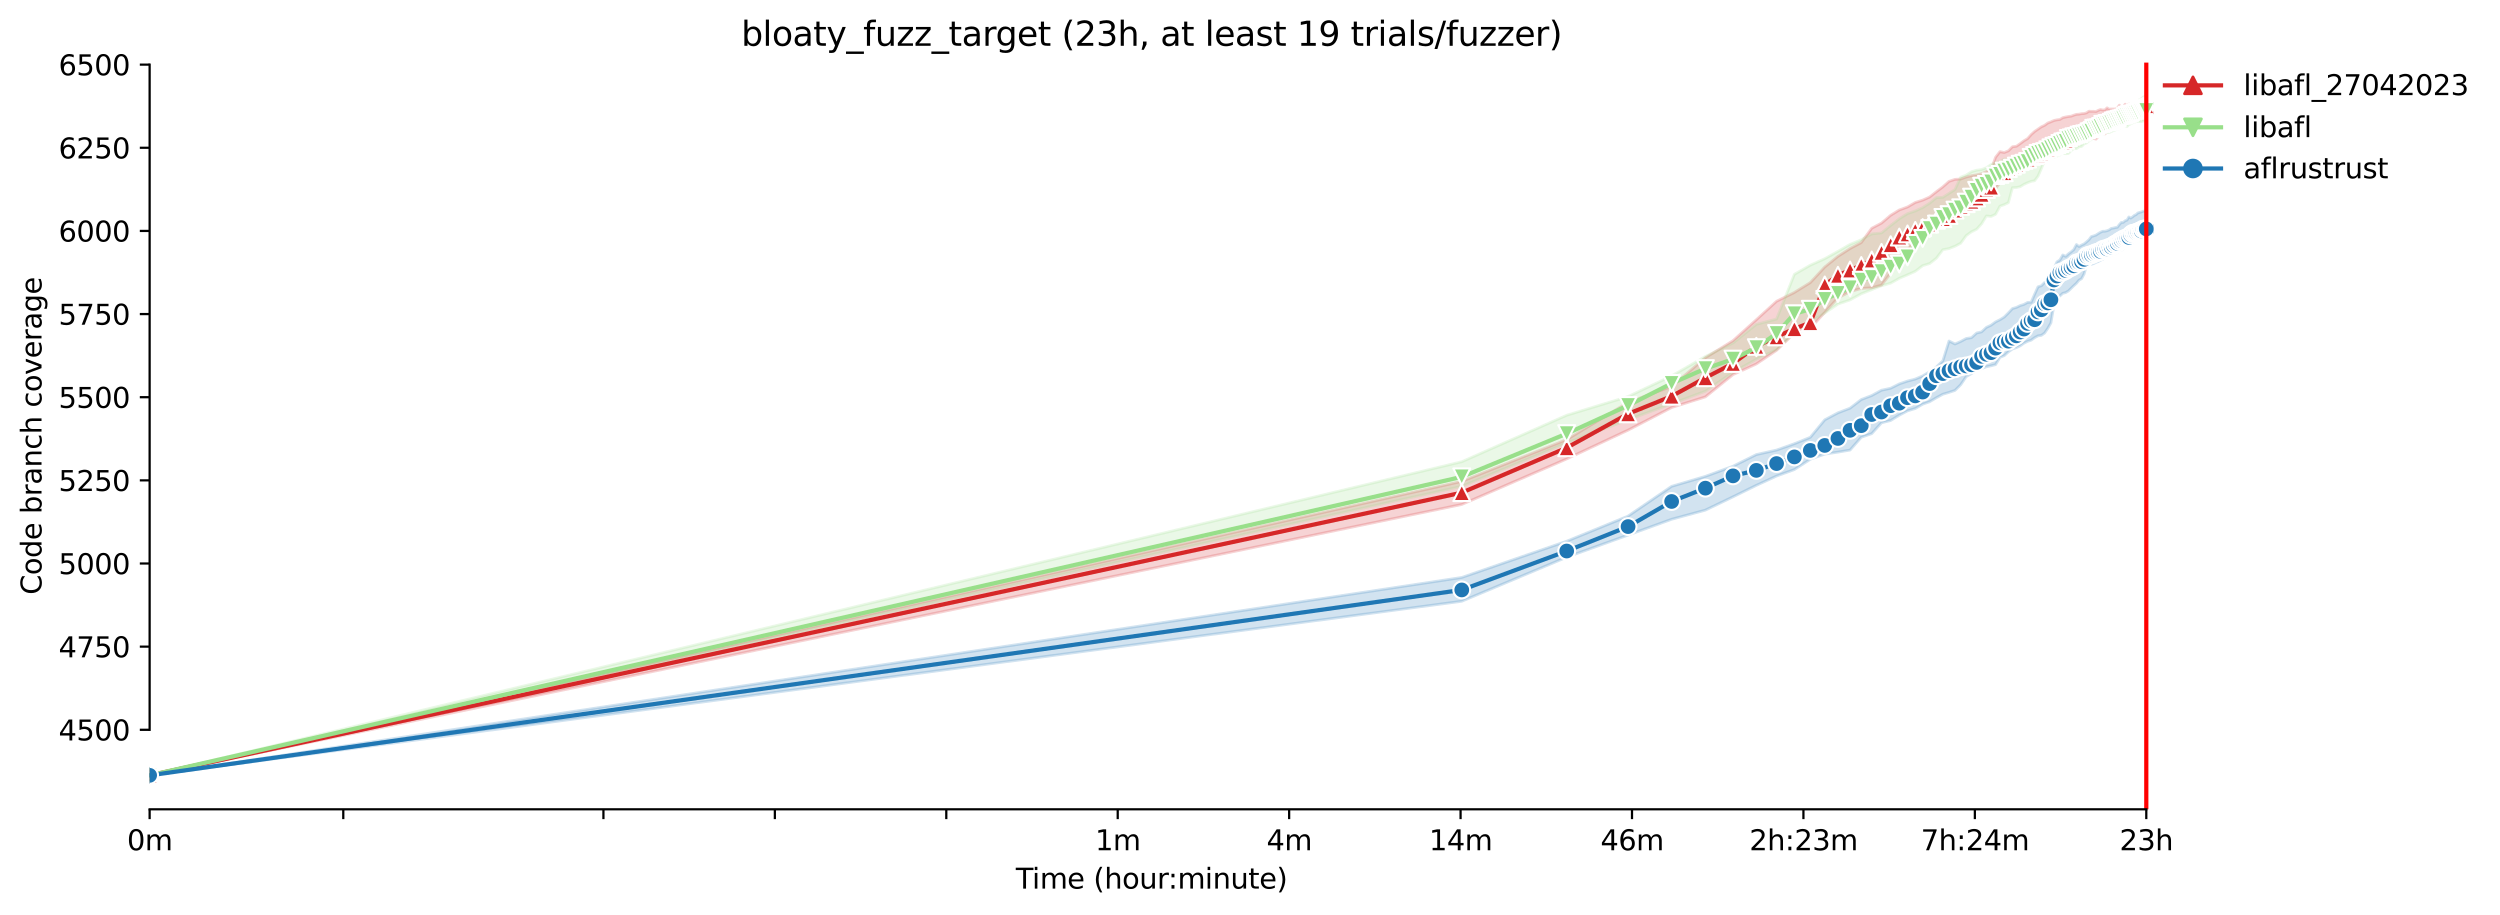 <?xml version="1.0" encoding="utf-8" standalone="no"?>
<!DOCTYPE svg PUBLIC "-//W3C//DTD SVG 1.1//EN"
  "http://www.w3.org/Graphics/SVG/1.1/DTD/svg11.dtd">
<svg xmlns:xlink="http://www.w3.org/1999/xlink" width="890.999pt" height="325.986pt" viewBox="0 0 890.999 325.986" xmlns="http://www.w3.org/2000/svg" version="1.1">
 <defs>
  <style type="text/css">*{stroke-linejoin: round; stroke-linecap: butt}</style>
 </defs>
 <g id="figure_1">
  <g id="patch_1">
   <path d="M 0 325.986 
L 890.999 325.986 
L 890.999 0 
L 0 0 
z
" style="fill: #ffffff"/>
  </g>
  <g id="axes_1">
   <g id="patch_2">
    <path d="M 53.328 288.43 
L 767.568 288.43 
L 767.568 22.318 
L 53.328 22.318 
z
" style="fill: #ffffff"/>
   </g>
   <g id="PolyCollection_1">
    <defs>
     <path id="m2169a060bc" d="M 53.328 -49.652 
L 53.328 -49.652 
L 520.973 -146.195 
L 558.37 -162.434 
L 580.246 -172.687 
L 595.767 -180.747 
L 607.806 -184.54 
L 617.643 -192.481 
L 625.96 -196.274 
L 633.164 -201.134 
L 639.519 -207.297 
L 645.204 -209.016 
L 650.346 -214.646 
L 655.04 -219.802 
L 659.359 -222.054 
L 663.357 -223.18 
L 667.08 -223.417 
L 670.562 -224.366 
L 673.833 -228.573 
L 676.916 -233.433 
L 679.833 -236.219 
L 682.601 -240.782 
L 685.233 -241.078 
L 687.743 -243.271 
L 690.141 -244.753 
L 692.438 -247.123 
L 694.64 -247.885 
L 696.756 -249.316 
L 698.792 -249.613 
L 700.754 -250.502 
L 702.648 -251.865 
L 704.477 -252.694 
L 706.246 -253.346 
L 707.959 -254.828 
L 709.619 -256.072 
L 711.23 -258.739 
L 712.794 -260.873 
L 714.314 -262.295 
L 715.792 -263.481 
L 717.231 -264.547 
L 718.632 -265.733 
L 719.998 -266.74 
L 721.33 -267.152 
L 722.63 -268.34 
L 723.9 -269.052 
L 725.14 -269.407 
L 726.353 -269.526 
L 727.539 -270.948 
L 728.699 -271.185 
L 729.835 -271.659 
L 730.947 -272.074 
L 732.037 -272.015 
L 733.106 -272.667 
L 734.153 -273.141 
L 735.181 -273.61 
L 736.19 -273.556 
L 737.179 -273.971 
L 738.152 -274.206 
L 739.107 -274.86 
L 740.045 -274.978 
L 740.967 -275.085 
L 741.874 -275.799 
L 742.766 -275.978 
L 743.643 -276.46 
L 744.506 -276.685 
L 745.356 -276.875 
L 746.193 -276.637 
L 747.016 -276.4 
L 747.828 -277.349 
L 748.627 -277.823 
L 749.415 -279.008 
L 750.191 -278.238 
L 750.956 -279.067 
L 751.711 -279.364 
L 752.455 -280.075 
L 753.189 -281.023 
L 753.913 -281.497 
L 754.628 -282.09 
L 755.333 -282.149 
L 756.029 -282.742 
L 756.717 -282.92 
L 757.395 -282.976 
L 758.065 -283.216 
L 758.727 -283.275 
L 759.381 -283.275 
L 760.028 -283.451 
L 760.666 -283.631 
L 761.297 -283.631 
L 761.921 -283.512 
L 762.537 -283.631 
L 763.147 -283.631 
L 763.75 -283.868 
L 764.346 -284.223 
L 764.936 -284.52 
L 764.936 -290.091 
L 764.936 -290.091 
L 764.346 -290.091 
L 763.75 -289.99 
L 763.147 -289.913 
L 762.537 -289.32 
L 761.921 -289.159 
L 761.297 -289.042 
L 760.666 -289.439 
L 760.028 -288.668 
L 759.381 -288.736 
L 758.727 -288.965 
L 758.065 -288.194 
L 757.395 -288.846 
L 756.717 -287.779 
L 756.029 -287.548 
L 755.333 -288.49 
L 754.628 -287.483 
L 753.913 -287.127 
L 753.189 -287.127 
L 752.455 -287.144 
L 751.711 -287.068 
L 750.956 -287.542 
L 750.191 -286.831 
L 749.415 -286.772 
L 748.627 -286.95 
L 747.828 -286.653 
L 747.016 -286.238 
L 746.193 -286.298 
L 745.356 -286.298 
L 744.506 -286.357 
L 743.643 -285.764 
L 742.766 -285.527 
L 741.874 -285.472 
L 740.967 -285.29 
L 740.045 -285.231 
L 739.107 -284.935 
L 738.152 -284.579 
L 737.179 -284.46 
L 736.19 -284.283 
L 735.181 -284.046 
L 734.153 -283.394 
L 733.106 -283.278 
L 732.037 -283.038 
L 730.947 -282.564 
L 729.835 -282.149 
L 728.699 -281.319 
L 727.539 -280.786 
L 726.353 -279.956 
L 725.14 -279.127 
L 723.9 -278.001 
L 722.63 -276.578 
L 721.33 -275.808 
L 719.998 -274.8 
L 718.632 -273.852 
L 717.231 -273.685 
L 715.792 -272.221 
L 714.314 -271.625 
L 712.794 -271.938 
L 711.23 -269.941 
L 709.619 -265.496 
L 707.959 -264.844 
L 706.246 -264.073 
L 704.477 -263.658 
L 702.648 -263.362 
L 700.754 -262.888 
L 698.792 -262.177 
L 696.756 -262.058 
L 694.64 -261.347 
L 692.438 -259.391 
L 690.141 -257.673 
L 687.743 -255.776 
L 685.233 -254.65 
L 682.601 -253.82 
L 679.833 -252.22 
L 676.916 -251.153 
L 673.833 -249.257 
L 670.562 -246.472 
L 667.08 -244.634 
L 663.357 -239.538 
L 659.359 -237.404 
L 655.04 -234.619 
L 650.346 -230.826 
L 645.204 -225.277 
L 639.519 -221.758 
L 633.164 -218.617 
L 625.96 -212.039 
L 617.643 -204.571 
L 607.806 -198.48 
L 595.767 -188.273 
L 580.246 -182.584 
L 558.37 -169.308 
L 520.973 -154.433 
L 53.328 -49.652 
z
" style="stroke: #d62728; stroke-opacity: 0.2"/>
    </defs>
    <g clip-path="url(#p023a9364fe)">
     <use xlink:href="#m2169a060bc" x="0" y="325.986" style="fill: #d62728; fill-opacity: 0.2; stroke: #d62728; stroke-opacity: 0.2"/>
    </g>
   </g>
   <g id="PolyCollection_2">
    <defs>
     <path id="m23b4a114fb" d="M 53.328 -49.652 
L 53.328 -49.652 
L 520.973 -152.655 
L 558.37 -168.123 
L 580.246 -176.361 
L 595.767 -182.11 
L 607.806 -186.555 
L 617.643 -193.311 
L 625.96 -197.933 
L 633.164 -201.371 
L 639.519 -207.416 
L 645.204 -211.268 
L 650.346 -214.409 
L 655.04 -217.609 
L 659.359 -219.091 
L 663.357 -221.284 
L 667.08 -222.766 
L 670.562 -224.129 
L 673.833 -225.077 
L 676.916 -226.796 
L 679.833 -228.04 
L 682.601 -229.285 
L 685.233 -231.3 
L 687.743 -232.069 
L 690.141 -233.967 
L 692.438 -236.989 
L 694.64 -237.404 
L 696.756 -238.234 
L 698.792 -239.3 
L 700.754 -242.027 
L 702.648 -243.39 
L 704.477 -244.279 
L 706.246 -246.234 
L 707.959 -249.02 
L 709.619 -248.842 
L 711.23 -249.613 
L 712.794 -252.517 
L 714.314 -253.05 
L 715.792 -253.761 
L 717.231 -259.095 
L 718.632 -259.154 
L 719.998 -259.451 
L 721.33 -260.28 
L 722.63 -260.873 
L 723.9 -261.347 
L 725.14 -261.584 
L 726.353 -263.184 
L 727.539 -265.91 
L 728.699 -268.696 
L 729.835 -269.481 
L 730.947 -269.703 
L 732.037 -269.941 
L 733.106 -270.355 
L 734.153 -270.77 
L 735.181 -271.363 
L 736.19 -271.185 
L 737.179 -271.304 
L 738.152 -272.311 
L 739.107 -273.022 
L 740.045 -273.005 
L 740.967 -273.673 
L 741.874 -273.793 
L 742.766 -274.682 
L 743.643 -275.037 
L 744.506 -275.748 
L 745.356 -276.282 
L 746.193 -277.112 
L 747.016 -277.171 
L 747.828 -277.349 
L 748.627 -277.941 
L 749.415 -278.178 
L 750.191 -278.534 
L 750.956 -278.712 
L 751.711 -278.771 
L 752.455 -279.067 
L 753.189 -279.482 
L 753.913 -279.66 
L 754.628 -280.075 
L 755.333 -280.134 
L 756.029 -281.082 
L 756.717 -281.142 
L 757.395 -281.196 
L 758.065 -280.905 
L 758.727 -281.556 
L 759.381 -281.853 
L 760.028 -282.208 
L 760.666 -282.445 
L 761.297 -282.623 
L 761.921 -282.742 
L 762.537 -282.682 
L 763.147 -282.682 
L 763.75 -282.801 
L 764.346 -283.275 
L 764.936 -283.275 
L 764.936 -291.572 
L 764.936 -291.572 
L 764.346 -291.572 
L 763.75 -291.335 
L 763.147 -290.743 
L 762.537 -290.505 
L 761.921 -289.498 
L 761.297 -289.024 
L 760.666 -288.913 
L 760.028 -288.732 
L 759.381 -288.253 
L 758.727 -287.901 
L 758.065 -287.246 
L 757.395 -286.95 
L 756.717 -286.772 
L 756.029 -286.475 
L 755.333 -286.475 
L 754.628 -285.942 
L 753.913 -285.172 
L 753.189 -284.816 
L 752.455 -284.757 
L 751.711 -284.875 
L 750.956 -284.342 
L 750.191 -283.868 
L 749.415 -283.868 
L 748.627 -283.453 
L 747.828 -282.979 
L 747.016 -282.505 
L 746.193 -282.268 
L 745.356 -281.853 
L 744.506 -281.023 
L 743.643 -280.845 
L 742.766 -280.371 
L 741.874 -280.075 
L 740.967 -279.838 
L 740.045 -279.304 
L 739.107 -279.008 
L 738.152 -278.712 
L 737.179 -278.771 
L 736.19 -277.941 
L 735.181 -277.526 
L 734.153 -277.23 
L 733.106 -276.756 
L 732.037 -276.045 
L 730.947 -275.926 
L 729.835 -275.808 
L 728.699 -275.63 
L 727.539 -274.563 
L 726.353 -274.148 
L 725.14 -273.615 
L 723.9 -273.319 
L 722.63 -272.607 
L 721.33 -272.074 
L 719.998 -270.355 
L 718.632 -270.059 
L 717.231 -269.526 
L 715.792 -269.289 
L 714.314 -269.289 
L 712.794 -268.34 
L 711.23 -268.044 
L 709.619 -267.333 
L 707.959 -266.207 
L 706.246 -265.555 
L 704.477 -265.318 
L 702.648 -264.784 
L 700.754 -263.599 
L 698.792 -262.829 
L 696.756 -258.443 
L 694.64 -257.08 
L 692.438 -255.658 
L 690.141 -255.539 
L 687.743 -253.583 
L 685.233 -251.983 
L 682.601 -250.798 
L 679.833 -249.85 
L 676.916 -248.012 
L 673.833 -245.642 
L 670.562 -242.975 
L 667.08 -242.619 
L 663.357 -240.545 
L 659.359 -238.886 
L 655.04 -236.396 
L 650.346 -233.789 
L 645.204 -231.477 
L 639.519 -228.218 
L 633.164 -212.276 
L 625.96 -210.379 
L 617.643 -203.741 
L 607.806 -198.941 
L 595.767 -192.007 
L 580.246 -184.658 
L 558.37 -177.989 
L 520.973 -161.426 
L 53.328 -49.652 
z
" style="stroke: #98df8a; stroke-opacity: 0.2"/>
    </defs>
    <g clip-path="url(#p023a9364fe)">
     <use xlink:href="#m23b4a114fb" x="0" y="325.986" style="fill: #98df8a; fill-opacity: 0.2; stroke: #98df8a; stroke-opacity: 0.2"/>
    </g>
   </g>
   <g id="PolyCollection_3">
    <defs>
     <path id="m281ea83c9e" d="M 53.328 -49.652 
L 53.328 -49.652 
L 520.973 -111.703 
L 558.37 -127.408 
L 580.246 -135.29 
L 595.767 -140.917 
L 607.806 -144.18 
L 617.643 -148.921 
L 625.96 -153.011 
L 633.164 -156.329 
L 639.519 -158.641 
L 645.204 -162.315 
L 650.346 -164.151 
L 655.04 -164.852 
L 659.359 -165.575 
L 663.357 -170.138 
L 667.08 -171.442 
L 670.562 -175.294 
L 673.833 -176.124 
L 676.916 -178.02 
L 679.833 -179.561 
L 682.601 -180.391 
L 685.233 -181.932 
L 687.743 -182.821 
L 690.141 -184.243 
L 692.438 -185.488 
L 694.64 -186.14 
L 696.756 -186.851 
L 698.792 -188.866 
L 700.754 -191.77 
L 702.648 -192.837 
L 704.477 -194.14 
L 706.246 -194.615 
L 707.959 -195.267 
L 709.619 -195.622 
L 711.23 -196.037 
L 712.794 -198.645 
L 714.314 -199.237 
L 715.792 -200.6 
L 717.231 -201.608 
L 718.632 -202.082 
L 719.998 -202.734 
L 721.33 -203.682 
L 722.63 -204.334 
L 723.9 -204.749 
L 725.14 -205.638 
L 726.353 -206.29 
L 727.539 -206.468 
L 728.699 -207.297 
L 729.835 -208.957 
L 730.947 -210.912 
L 732.037 -217.313 
L 733.106 -219.802 
L 734.153 -220.513 
L 735.181 -221.462 
L 736.19 -221.699 
L 737.179 -222.291 
L 738.152 -223.24 
L 739.107 -224.167 
L 740.045 -225.018 
L 740.967 -226.144 
L 741.874 -226.658 
L 742.766 -228.336 
L 743.643 -231.3 
L 744.506 -232.11 
L 745.356 -231.774 
L 746.193 -232.055 
L 747.016 -232.485 
L 747.828 -232.781 
L 748.627 -233.255 
L 749.415 -233.552 
L 750.191 -234.381 
L 750.956 -234.678 
L 751.711 -234.737 
L 752.455 -235.033 
L 753.189 -235.448 
L 753.913 -235.626 
L 754.628 -236.099 
L 755.333 -236.811 
L 756.029 -236.811 
L 756.717 -237.345 
L 757.395 -238.115 
L 758.065 -238.352 
L 758.727 -238.826 
L 759.381 -240.012 
L 760.028 -240.308 
L 760.666 -241.434 
L 761.297 -241.73 
L 761.921 -241.849 
L 762.537 -242.323 
L 763.147 -242.323 
L 763.75 -242.56 
L 764.346 -242.679 
L 764.936 -242.679 
L 764.936 -250.798 
L 764.936 -250.798 
L 764.346 -250.798 
L 763.75 -250.679 
L 763.147 -250.442 
L 762.537 -250.264 
L 761.921 -250.087 
L 761.297 -249.494 
L 760.666 -249.198 
L 760.028 -248.664 
L 759.381 -248.249 
L 758.727 -248.664 
L 758.065 -247.538 
L 757.395 -247.301 
L 756.717 -246.709 
L 756.029 -246.709 
L 755.333 -245.938 
L 754.628 -244.99 
L 753.913 -244.889 
L 753.189 -244.694 
L 752.455 -244.575 
L 751.711 -244.042 
L 750.956 -243.745 
L 750.191 -243.568 
L 749.415 -243.568 
L 748.627 -243.212 
L 747.828 -242.738 
L 747.016 -242.204 
L 746.193 -241.908 
L 745.356 -241.671 
L 744.506 -240.545 
L 743.643 -239.775 
L 742.766 -239.063 
L 741.874 -238.649 
L 740.967 -238.115 
L 740.045 -238.826 
L 739.107 -237.048 
L 738.152 -236.219 
L 737.179 -235.507 
L 736.19 -234.619 
L 735.181 -235.106 
L 734.153 -233.324 
L 733.106 -232.663 
L 732.037 -230.351 
L 730.947 -226.381 
L 729.835 -225.669 
L 728.699 -225.314 
L 727.539 -224.129 
L 726.353 -223.773 
L 725.14 -221.106 
L 723.9 -218.261 
L 722.63 -218.202 
L 721.33 -217.491 
L 719.998 -217.076 
L 718.632 -216.424 
L 717.231 -216.009 
L 715.792 -214.468 
L 714.314 -212.987 
L 712.794 -212.039 
L 711.23 -211.268 
L 709.619 -210.083 
L 707.959 -209.312 
L 706.246 -207.712 
L 704.477 -207.297 
L 702.648 -205.638 
L 700.754 -205.342 
L 698.792 -204.275 
L 696.756 -203.386 
L 694.64 -204.453 
L 692.438 -197.4 
L 690.141 -195.207 
L 687.743 -193.489 
L 685.233 -192.007 
L 682.601 -190.881 
L 679.833 -190.17 
L 676.916 -189.162 
L 673.833 -187.621 
L 670.562 -186.91 
L 667.08 -185.014 
L 663.357 -183.591 
L 659.359 -180.51 
L 655.04 -178.85 
L 650.346 -176.361 
L 645.204 -170.138 
L 639.519 -167.843 
L 633.164 -165.575 
L 625.96 -163.975 
L 617.643 -159.826 
L 607.806 -156.211 
L 595.767 -152.655 
L 580.246 -142.055 
L 558.37 -133.097 
L 520.973 -120.178 
L 53.328 -49.652 
z
" style="stroke: #1f77b4; stroke-opacity: 0.2"/>
    </defs>
    <g clip-path="url(#p023a9364fe)">
     <use xlink:href="#m281ea83c9e" x="0" y="325.986" style="fill: #1f77b4; fill-opacity: 0.2; stroke: #1f77b4; stroke-opacity: 0.2"/>
    </g>
   </g>
   <g id="matplotlib.axis_1">
    <g id="xtick_1">
     <g id="line2d_1">
      <defs>
       <path id="mf708e5c073" d="M 0 0 
L 0 3.5 
" style="stroke: #000000; stroke-width: 0.8"/>
      </defs>
      <g>
       <use xlink:href="#mf708e5c073" x="53.328" y="288.43" style="stroke: #000000; stroke-width: 0.8"/>
      </g>
     </g>
     <g id="text_1">
      <!-- 0m -->
      <g transform="translate(45.277 303.029) scale(0.1 -0.1)">
       <defs>
        <path id="DejaVuSans-30" d="M 2034 4250 
Q 1547 4250 1301 3770 
Q 1056 3291 1056 2328 
Q 1056 1369 1301 889 
Q 1547 409 2034 409 
Q 2525 409 2770 889 
Q 3016 1369 3016 2328 
Q 3016 3291 2770 3770 
Q 2525 4250 2034 4250 
z
M 2034 4750 
Q 2819 4750 3233 4129 
Q 3647 3509 3647 2328 
Q 3647 1150 3233 529 
Q 2819 -91 2034 -91 
Q 1250 -91 836 529 
Q 422 1150 422 2328 
Q 422 3509 836 4129 
Q 1250 4750 2034 4750 
z
" transform="scale(0.016)"/>
        <path id="DejaVuSans-6d" d="M 3328 2828 
Q 3544 3216 3844 3400 
Q 4144 3584 4550 3584 
Q 5097 3584 5394 3201 
Q 5691 2819 5691 2113 
L 5691 0 
L 5113 0 
L 5113 2094 
Q 5113 2597 4934 2840 
Q 4756 3084 4391 3084 
Q 3944 3084 3684 2787 
Q 3425 2491 3425 1978 
L 3425 0 
L 2847 0 
L 2847 2094 
Q 2847 2600 2669 2842 
Q 2491 3084 2119 3084 
Q 1678 3084 1418 2786 
Q 1159 2488 1159 1978 
L 1159 0 
L 581 0 
L 581 3500 
L 1159 3500 
L 1159 2956 
Q 1356 3278 1631 3431 
Q 1906 3584 2284 3584 
Q 2666 3584 2933 3390 
Q 3200 3197 3328 2828 
z
" transform="scale(0.016)"/>
       </defs>
       <use xlink:href="#DejaVuSans-30"/>
       <use xlink:href="#DejaVuSans-6d" x="63.623"/>
      </g>
     </g>
    </g>
    <g id="xtick_2">
     <g id="line2d_2">
      <g>
       <use xlink:href="#mf708e5c073" x="122.345" y="288.43" style="stroke: #000000; stroke-width: 0.8"/>
      </g>
     </g>
    </g>
    <g id="xtick_3">
     <g id="line2d_3">
      <g>
       <use xlink:href="#mf708e5c073" x="215.062" y="288.43" style="stroke: #000000; stroke-width: 0.8"/>
      </g>
     </g>
    </g>
    <g id="xtick_4">
     <g id="line2d_4">
      <g>
       <use xlink:href="#mf708e5c073" x="276.159" y="288.43" style="stroke: #000000; stroke-width: 0.8"/>
      </g>
     </g>
    </g>
    <g id="xtick_5">
     <g id="line2d_5">
      <g>
       <use xlink:href="#mf708e5c073" x="337.257" y="288.43" style="stroke: #000000; stroke-width: 0.8"/>
      </g>
     </g>
    </g>
    <g id="xtick_6">
     <g id="line2d_6">
      <g>
       <use xlink:href="#mf708e5c073" x="398.354" y="288.43" style="stroke: #000000; stroke-width: 0.8"/>
      </g>
     </g>
     <g id="text_2">
      <!-- 1m -->
      <g transform="translate(390.302 303.029) scale(0.1 -0.1)">
       <defs>
        <path id="DejaVuSans-31" d="M 794 531 
L 1825 531 
L 1825 4091 
L 703 3866 
L 703 4441 
L 1819 4666 
L 2450 4666 
L 2450 531 
L 3481 531 
L 3481 0 
L 794 0 
L 794 531 
z
" transform="scale(0.016)"/>
       </defs>
       <use xlink:href="#DejaVuSans-31"/>
       <use xlink:href="#DejaVuSans-6d" x="63.623"/>
      </g>
     </g>
    </g>
    <g id="xtick_7">
     <g id="line2d_7">
      <g>
       <use xlink:href="#mf708e5c073" x="459.451" y="288.43" style="stroke: #000000; stroke-width: 0.8"/>
      </g>
     </g>
     <g id="text_3">
      <!-- 4m -->
      <g transform="translate(451.399 303.029) scale(0.1 -0.1)">
       <defs>
        <path id="DejaVuSans-34" d="M 2419 4116 
L 825 1625 
L 2419 1625 
L 2419 4116 
z
M 2253 4666 
L 3047 4666 
L 3047 1625 
L 3713 1625 
L 3713 1100 
L 3047 1100 
L 3047 0 
L 2419 0 
L 2419 1100 
L 313 1100 
L 313 1709 
L 2253 4666 
z
" transform="scale(0.016)"/>
       </defs>
       <use xlink:href="#DejaVuSans-34"/>
       <use xlink:href="#DejaVuSans-6d" x="63.623"/>
      </g>
     </g>
    </g>
    <g id="xtick_8">
     <g id="line2d_8">
      <g>
       <use xlink:href="#mf708e5c073" x="520.548" y="288.43" style="stroke: #000000; stroke-width: 0.8"/>
      </g>
     </g>
     <g id="text_4">
      <!-- 14m -->
      <g transform="translate(509.315 303.029) scale(0.1 -0.1)">
       <use xlink:href="#DejaVuSans-31"/>
       <use xlink:href="#DejaVuSans-34" x="63.623"/>
       <use xlink:href="#DejaVuSans-6d" x="127.246"/>
      </g>
     </g>
    </g>
    <g id="xtick_9">
     <g id="line2d_9">
      <g>
       <use xlink:href="#mf708e5c073" x="581.645" y="288.43" style="stroke: #000000; stroke-width: 0.8"/>
      </g>
     </g>
     <g id="text_5">
      <!-- 46m -->
      <g transform="translate(570.412 303.029) scale(0.1 -0.1)">
       <defs>
        <path id="DejaVuSans-36" d="M 2113 2584 
Q 1688 2584 1439 2293 
Q 1191 2003 1191 1497 
Q 1191 994 1439 701 
Q 1688 409 2113 409 
Q 2538 409 2786 701 
Q 3034 994 3034 1497 
Q 3034 2003 2786 2293 
Q 2538 2584 2113 2584 
z
M 3366 4563 
L 3366 3988 
Q 3128 4100 2886 4159 
Q 2644 4219 2406 4219 
Q 1781 4219 1451 3797 
Q 1122 3375 1075 2522 
Q 1259 2794 1537 2939 
Q 1816 3084 2150 3084 
Q 2853 3084 3261 2657 
Q 3669 2231 3669 1497 
Q 3669 778 3244 343 
Q 2819 -91 2113 -91 
Q 1303 -91 875 529 
Q 447 1150 447 2328 
Q 447 3434 972 4092 
Q 1497 4750 2381 4750 
Q 2619 4750 2861 4703 
Q 3103 4656 3366 4563 
z
" transform="scale(0.016)"/>
       </defs>
       <use xlink:href="#DejaVuSans-34"/>
       <use xlink:href="#DejaVuSans-36" x="63.623"/>
       <use xlink:href="#DejaVuSans-6d" x="127.246"/>
      </g>
     </g>
    </g>
    <g id="xtick_10">
     <g id="line2d_10">
      <g>
       <use xlink:href="#mf708e5c073" x="642.742" y="288.43" style="stroke: #000000; stroke-width: 0.8"/>
      </g>
     </g>
     <g id="text_6">
      <!-- 2h:23m -->
      <g transform="translate(623.475 303.029) scale(0.1 -0.1)">
       <defs>
        <path id="DejaVuSans-32" d="M 1228 531 
L 3431 531 
L 3431 0 
L 469 0 
L 469 531 
Q 828 903 1448 1529 
Q 2069 2156 2228 2338 
Q 2531 2678 2651 2914 
Q 2772 3150 2772 3378 
Q 2772 3750 2511 3984 
Q 2250 4219 1831 4219 
Q 1534 4219 1204 4116 
Q 875 4013 500 3803 
L 500 4441 
Q 881 4594 1212 4672 
Q 1544 4750 1819 4750 
Q 2544 4750 2975 4387 
Q 3406 4025 3406 3419 
Q 3406 3131 3298 2873 
Q 3191 2616 2906 2266 
Q 2828 2175 2409 1742 
Q 1991 1309 1228 531 
z
" transform="scale(0.016)"/>
        <path id="DejaVuSans-68" d="M 3513 2113 
L 3513 0 
L 2938 0 
L 2938 2094 
Q 2938 2591 2744 2837 
Q 2550 3084 2163 3084 
Q 1697 3084 1428 2787 
Q 1159 2491 1159 1978 
L 1159 0 
L 581 0 
L 581 4863 
L 1159 4863 
L 1159 2956 
Q 1366 3272 1645 3428 
Q 1925 3584 2291 3584 
Q 2894 3584 3203 3211 
Q 3513 2838 3513 2113 
z
" transform="scale(0.016)"/>
        <path id="DejaVuSans-3a" d="M 750 794 
L 1409 794 
L 1409 0 
L 750 0 
L 750 794 
z
M 750 3309 
L 1409 3309 
L 1409 2516 
L 750 2516 
L 750 3309 
z
" transform="scale(0.016)"/>
        <path id="DejaVuSans-33" d="M 2597 2516 
Q 3050 2419 3304 2112 
Q 3559 1806 3559 1356 
Q 3559 666 3084 287 
Q 2609 -91 1734 -91 
Q 1441 -91 1130 -33 
Q 819 25 488 141 
L 488 750 
Q 750 597 1062 519 
Q 1375 441 1716 441 
Q 2309 441 2620 675 
Q 2931 909 2931 1356 
Q 2931 1769 2642 2001 
Q 2353 2234 1838 2234 
L 1294 2234 
L 1294 2753 
L 1863 2753 
Q 2328 2753 2575 2939 
Q 2822 3125 2822 3475 
Q 2822 3834 2567 4026 
Q 2313 4219 1838 4219 
Q 1578 4219 1281 4162 
Q 984 4106 628 3988 
L 628 4550 
Q 988 4650 1302 4700 
Q 1616 4750 1894 4750 
Q 2613 4750 3031 4423 
Q 3450 4097 3450 3541 
Q 3450 3153 3228 2886 
Q 3006 2619 2597 2516 
z
" transform="scale(0.016)"/>
       </defs>
       <use xlink:href="#DejaVuSans-32"/>
       <use xlink:href="#DejaVuSans-68" x="63.623"/>
       <use xlink:href="#DejaVuSans-3a" x="127.002"/>
       <use xlink:href="#DejaVuSans-32" x="160.693"/>
       <use xlink:href="#DejaVuSans-33" x="224.316"/>
       <use xlink:href="#DejaVuSans-6d" x="287.939"/>
      </g>
     </g>
    </g>
    <g id="xtick_11">
     <g id="line2d_11">
      <g>
       <use xlink:href="#mf708e5c073" x="703.839" y="288.43" style="stroke: #000000; stroke-width: 0.8"/>
      </g>
     </g>
     <g id="text_7">
      <!-- 7h:24m -->
      <g transform="translate(684.572 303.029) scale(0.1 -0.1)">
       <defs>
        <path id="DejaVuSans-37" d="M 525 4666 
L 3525 4666 
L 3525 4397 
L 1831 0 
L 1172 0 
L 2766 4134 
L 525 4134 
L 525 4666 
z
" transform="scale(0.016)"/>
       </defs>
       <use xlink:href="#DejaVuSans-37"/>
       <use xlink:href="#DejaVuSans-68" x="63.623"/>
       <use xlink:href="#DejaVuSans-3a" x="127.002"/>
       <use xlink:href="#DejaVuSans-32" x="160.693"/>
       <use xlink:href="#DejaVuSans-34" x="224.316"/>
       <use xlink:href="#DejaVuSans-6d" x="287.939"/>
      </g>
     </g>
    </g>
    <g id="xtick_12">
     <g id="line2d_12">
      <g>
       <use xlink:href="#mf708e5c073" x="764.936" y="288.43" style="stroke: #000000; stroke-width: 0.8"/>
      </g>
     </g>
     <g id="text_8">
      <!-- 23h -->
      <g transform="translate(755.405 303.029) scale(0.1 -0.1)">
       <use xlink:href="#DejaVuSans-32"/>
       <use xlink:href="#DejaVuSans-33" x="63.623"/>
       <use xlink:href="#DejaVuSans-68" x="127.246"/>
      </g>
     </g>
    </g>
    <g id="text_9">
     <!-- Time (hour:minute) -->
     <g transform="translate(362.041 316.707) scale(0.1 -0.1)">
      <defs>
       <path id="DejaVuSans-54" d="M -19 4666 
L 3928 4666 
L 3928 4134 
L 2272 4134 
L 2272 0 
L 1638 0 
L 1638 4134 
L -19 4134 
L -19 4666 
z
" transform="scale(0.016)"/>
       <path id="DejaVuSans-69" d="M 603 3500 
L 1178 3500 
L 1178 0 
L 603 0 
L 603 3500 
z
M 603 4863 
L 1178 4863 
L 1178 4134 
L 603 4134 
L 603 4863 
z
" transform="scale(0.016)"/>
       <path id="DejaVuSans-65" d="M 3597 1894 
L 3597 1613 
L 953 1613 
Q 991 1019 1311 708 
Q 1631 397 2203 397 
Q 2534 397 2845 478 
Q 3156 559 3463 722 
L 3463 178 
Q 3153 47 2828 -22 
Q 2503 -91 2169 -91 
Q 1331 -91 842 396 
Q 353 884 353 1716 
Q 353 2575 817 3079 
Q 1281 3584 2069 3584 
Q 2775 3584 3186 3129 
Q 3597 2675 3597 1894 
z
M 3022 2063 
Q 3016 2534 2758 2815 
Q 2500 3097 2075 3097 
Q 1594 3097 1305 2825 
Q 1016 2553 972 2059 
L 3022 2063 
z
" transform="scale(0.016)"/>
       <path id="DejaVuSans-20" transform="scale(0.016)"/>
       <path id="DejaVuSans-28" d="M 1984 4856 
Q 1566 4138 1362 3434 
Q 1159 2731 1159 2009 
Q 1159 1288 1364 580 
Q 1569 -128 1984 -844 
L 1484 -844 
Q 1016 -109 783 600 
Q 550 1309 550 2009 
Q 550 2706 781 3412 
Q 1013 4119 1484 4856 
L 1984 4856 
z
" transform="scale(0.016)"/>
       <path id="DejaVuSans-6f" d="M 1959 3097 
Q 1497 3097 1228 2736 
Q 959 2375 959 1747 
Q 959 1119 1226 758 
Q 1494 397 1959 397 
Q 2419 397 2687 759 
Q 2956 1122 2956 1747 
Q 2956 2369 2687 2733 
Q 2419 3097 1959 3097 
z
M 1959 3584 
Q 2709 3584 3137 3096 
Q 3566 2609 3566 1747 
Q 3566 888 3137 398 
Q 2709 -91 1959 -91 
Q 1206 -91 779 398 
Q 353 888 353 1747 
Q 353 2609 779 3096 
Q 1206 3584 1959 3584 
z
" transform="scale(0.016)"/>
       <path id="DejaVuSans-75" d="M 544 1381 
L 544 3500 
L 1119 3500 
L 1119 1403 
Q 1119 906 1312 657 
Q 1506 409 1894 409 
Q 2359 409 2629 706 
Q 2900 1003 2900 1516 
L 2900 3500 
L 3475 3500 
L 3475 0 
L 2900 0 
L 2900 538 
Q 2691 219 2414 64 
Q 2138 -91 1772 -91 
Q 1169 -91 856 284 
Q 544 659 544 1381 
z
M 1991 3584 
L 1991 3584 
z
" transform="scale(0.016)"/>
       <path id="DejaVuSans-72" d="M 2631 2963 
Q 2534 3019 2420 3045 
Q 2306 3072 2169 3072 
Q 1681 3072 1420 2755 
Q 1159 2438 1159 1844 
L 1159 0 
L 581 0 
L 581 3500 
L 1159 3500 
L 1159 2956 
Q 1341 3275 1631 3429 
Q 1922 3584 2338 3584 
Q 2397 3584 2469 3576 
Q 2541 3569 2628 3553 
L 2631 2963 
z
" transform="scale(0.016)"/>
       <path id="DejaVuSans-6e" d="M 3513 2113 
L 3513 0 
L 2938 0 
L 2938 2094 
Q 2938 2591 2744 2837 
Q 2550 3084 2163 3084 
Q 1697 3084 1428 2787 
Q 1159 2491 1159 1978 
L 1159 0 
L 581 0 
L 581 3500 
L 1159 3500 
L 1159 2956 
Q 1366 3272 1645 3428 
Q 1925 3584 2291 3584 
Q 2894 3584 3203 3211 
Q 3513 2838 3513 2113 
z
" transform="scale(0.016)"/>
       <path id="DejaVuSans-74" d="M 1172 4494 
L 1172 3500 
L 2356 3500 
L 2356 3053 
L 1172 3053 
L 1172 1153 
Q 1172 725 1289 603 
Q 1406 481 1766 481 
L 2356 481 
L 2356 0 
L 1766 0 
Q 1100 0 847 248 
Q 594 497 594 1153 
L 594 3053 
L 172 3053 
L 172 3500 
L 594 3500 
L 594 4494 
L 1172 4494 
z
" transform="scale(0.016)"/>
       <path id="DejaVuSans-29" d="M 513 4856 
L 1013 4856 
Q 1481 4119 1714 3412 
Q 1947 2706 1947 2009 
Q 1947 1309 1714 600 
Q 1481 -109 1013 -844 
L 513 -844 
Q 928 -128 1133 580 
Q 1338 1288 1338 2009 
Q 1338 2731 1133 3434 
Q 928 4138 513 4856 
z
" transform="scale(0.016)"/>
      </defs>
      <use xlink:href="#DejaVuSans-54"/>
      <use xlink:href="#DejaVuSans-69" x="57.959"/>
      <use xlink:href="#DejaVuSans-6d" x="85.742"/>
      <use xlink:href="#DejaVuSans-65" x="183.154"/>
      <use xlink:href="#DejaVuSans-20" x="244.678"/>
      <use xlink:href="#DejaVuSans-28" x="276.465"/>
      <use xlink:href="#DejaVuSans-68" x="315.479"/>
      <use xlink:href="#DejaVuSans-6f" x="378.857"/>
      <use xlink:href="#DejaVuSans-75" x="440.039"/>
      <use xlink:href="#DejaVuSans-72" x="503.418"/>
      <use xlink:href="#DejaVuSans-3a" x="542.781"/>
      <use xlink:href="#DejaVuSans-6d" x="576.473"/>
      <use xlink:href="#DejaVuSans-69" x="673.885"/>
      <use xlink:href="#DejaVuSans-6e" x="701.668"/>
      <use xlink:href="#DejaVuSans-75" x="765.047"/>
      <use xlink:href="#DejaVuSans-74" x="828.426"/>
      <use xlink:href="#DejaVuSans-65" x="867.635"/>
      <use xlink:href="#DejaVuSans-29" x="929.158"/>
     </g>
    </g>
   </g>
   <g id="matplotlib.axis_2">
    <g id="ytick_1">
     <g id="line2d_13">
      <defs>
       <path id="m259c8e5ab1" d="M 0 0 
L -3.5 0 
" style="stroke: #000000; stroke-width: 0.8"/>
      </defs>
      <g>
       <use xlink:href="#m259c8e5ab1" x="53.328" y="260.095" style="stroke: #000000; stroke-width: 0.8"/>
      </g>
     </g>
     <g id="text_10">
      <!-- 4500 -->
      <g transform="translate(20.878 263.895) scale(0.1 -0.1)">
       <defs>
        <path id="DejaVuSans-35" d="M 691 4666 
L 3169 4666 
L 3169 4134 
L 1269 4134 
L 1269 2991 
Q 1406 3038 1543 3061 
Q 1681 3084 1819 3084 
Q 2600 3084 3056 2656 
Q 3513 2228 3513 1497 
Q 3513 744 3044 326 
Q 2575 -91 1722 -91 
Q 1428 -91 1123 -41 
Q 819 9 494 109 
L 494 744 
Q 775 591 1075 516 
Q 1375 441 1709 441 
Q 2250 441 2565 725 
Q 2881 1009 2881 1497 
Q 2881 1984 2565 2268 
Q 2250 2553 1709 2553 
Q 1456 2553 1204 2497 
Q 953 2441 691 2322 
L 691 4666 
z
" transform="scale(0.016)"/>
       </defs>
       <use xlink:href="#DejaVuSans-34"/>
       <use xlink:href="#DejaVuSans-35" x="63.623"/>
       <use xlink:href="#DejaVuSans-30" x="127.246"/>
       <use xlink:href="#DejaVuSans-30" x="190.869"/>
      </g>
     </g>
    </g>
    <g id="ytick_2">
     <g id="line2d_14">
      <g>
       <use xlink:href="#m259c8e5ab1" x="53.328" y="230.463" style="stroke: #000000; stroke-width: 0.8"/>
      </g>
     </g>
     <g id="text_11">
      <!-- 4750 -->
      <g transform="translate(20.878 234.262) scale(0.1 -0.1)">
       <use xlink:href="#DejaVuSans-34"/>
       <use xlink:href="#DejaVuSans-37" x="63.623"/>
       <use xlink:href="#DejaVuSans-35" x="127.246"/>
       <use xlink:href="#DejaVuSans-30" x="190.869"/>
      </g>
     </g>
    </g>
    <g id="ytick_3">
     <g id="line2d_15">
      <g>
       <use xlink:href="#m259c8e5ab1" x="53.328" y="200.83" style="stroke: #000000; stroke-width: 0.8"/>
      </g>
     </g>
     <g id="text_12">
      <!-- 5000 -->
      <g transform="translate(20.878 204.63) scale(0.1 -0.1)">
       <use xlink:href="#DejaVuSans-35"/>
       <use xlink:href="#DejaVuSans-30" x="63.623"/>
       <use xlink:href="#DejaVuSans-30" x="127.246"/>
       <use xlink:href="#DejaVuSans-30" x="190.869"/>
      </g>
     </g>
    </g>
    <g id="ytick_4">
     <g id="line2d_16">
      <g>
       <use xlink:href="#m259c8e5ab1" x="53.328" y="171.198" style="stroke: #000000; stroke-width: 0.8"/>
      </g>
     </g>
     <g id="text_13">
      <!-- 5250 -->
      <g transform="translate(20.878 174.997) scale(0.1 -0.1)">
       <use xlink:href="#DejaVuSans-35"/>
       <use xlink:href="#DejaVuSans-32" x="63.623"/>
       <use xlink:href="#DejaVuSans-35" x="127.246"/>
       <use xlink:href="#DejaVuSans-30" x="190.869"/>
      </g>
     </g>
    </g>
    <g id="ytick_5">
     <g id="line2d_17">
      <g>
       <use xlink:href="#m259c8e5ab1" x="53.328" y="141.565" style="stroke: #000000; stroke-width: 0.8"/>
      </g>
     </g>
     <g id="text_14">
      <!-- 5500 -->
      <g transform="translate(20.878 145.365) scale(0.1 -0.1)">
       <use xlink:href="#DejaVuSans-35"/>
       <use xlink:href="#DejaVuSans-35" x="63.623"/>
       <use xlink:href="#DejaVuSans-30" x="127.246"/>
       <use xlink:href="#DejaVuSans-30" x="190.869"/>
      </g>
     </g>
    </g>
    <g id="ytick_6">
     <g id="line2d_18">
      <g>
       <use xlink:href="#m259c8e5ab1" x="53.328" y="111.933" style="stroke: #000000; stroke-width: 0.8"/>
      </g>
     </g>
     <g id="text_15">
      <!-- 5750 -->
      <g transform="translate(20.878 115.732) scale(0.1 -0.1)">
       <use xlink:href="#DejaVuSans-35"/>
       <use xlink:href="#DejaVuSans-37" x="63.623"/>
       <use xlink:href="#DejaVuSans-35" x="127.246"/>
       <use xlink:href="#DejaVuSans-30" x="190.869"/>
      </g>
     </g>
    </g>
    <g id="ytick_7">
     <g id="line2d_19">
      <g>
       <use xlink:href="#m259c8e5ab1" x="53.328" y="82.3" style="stroke: #000000; stroke-width: 0.8"/>
      </g>
     </g>
     <g id="text_16">
      <!-- 6000 -->
      <g transform="translate(20.878 86.1) scale(0.1 -0.1)">
       <use xlink:href="#DejaVuSans-36"/>
       <use xlink:href="#DejaVuSans-30" x="63.623"/>
       <use xlink:href="#DejaVuSans-30" x="127.246"/>
       <use xlink:href="#DejaVuSans-30" x="190.869"/>
      </g>
     </g>
    </g>
    <g id="ytick_8">
     <g id="line2d_20">
      <g>
       <use xlink:href="#m259c8e5ab1" x="53.328" y="52.668" style="stroke: #000000; stroke-width: 0.8"/>
      </g>
     </g>
     <g id="text_17">
      <!-- 6250 -->
      <g transform="translate(20.878 56.467) scale(0.1 -0.1)">
       <use xlink:href="#DejaVuSans-36"/>
       <use xlink:href="#DejaVuSans-32" x="63.623"/>
       <use xlink:href="#DejaVuSans-35" x="127.246"/>
       <use xlink:href="#DejaVuSans-30" x="190.869"/>
      </g>
     </g>
    </g>
    <g id="ytick_9">
     <g id="line2d_21">
      <g>
       <use xlink:href="#m259c8e5ab1" x="53.328" y="23.035" style="stroke: #000000; stroke-width: 0.8"/>
      </g>
     </g>
     <g id="text_18">
      <!-- 6500 -->
      <g transform="translate(20.878 26.834) scale(0.1 -0.1)">
       <use xlink:href="#DejaVuSans-36"/>
       <use xlink:href="#DejaVuSans-35" x="63.623"/>
       <use xlink:href="#DejaVuSans-30" x="127.246"/>
       <use xlink:href="#DejaVuSans-30" x="190.869"/>
      </g>
     </g>
    </g>
    <g id="text_19">
     <!-- Code branch coverage -->
     <g transform="translate(14.798 211.949) rotate(-90) scale(0.1 -0.1)">
      <defs>
       <path id="DejaVuSans-43" d="M 4122 4306 
L 4122 3641 
Q 3803 3938 3442 4084 
Q 3081 4231 2675 4231 
Q 1875 4231 1450 3742 
Q 1025 3253 1025 2328 
Q 1025 1406 1450 917 
Q 1875 428 2675 428 
Q 3081 428 3442 575 
Q 3803 722 4122 1019 
L 4122 359 
Q 3791 134 3420 21 
Q 3050 -91 2638 -91 
Q 1578 -91 968 557 
Q 359 1206 359 2328 
Q 359 3453 968 4101 
Q 1578 4750 2638 4750 
Q 3056 4750 3426 4639 
Q 3797 4528 4122 4306 
z
" transform="scale(0.016)"/>
       <path id="DejaVuSans-64" d="M 2906 2969 
L 2906 4863 
L 3481 4863 
L 3481 0 
L 2906 0 
L 2906 525 
Q 2725 213 2448 61 
Q 2172 -91 1784 -91 
Q 1150 -91 751 415 
Q 353 922 353 1747 
Q 353 2572 751 3078 
Q 1150 3584 1784 3584 
Q 2172 3584 2448 3432 
Q 2725 3281 2906 2969 
z
M 947 1747 
Q 947 1113 1208 752 
Q 1469 391 1925 391 
Q 2381 391 2643 752 
Q 2906 1113 2906 1747 
Q 2906 2381 2643 2742 
Q 2381 3103 1925 3103 
Q 1469 3103 1208 2742 
Q 947 2381 947 1747 
z
" transform="scale(0.016)"/>
       <path id="DejaVuSans-62" d="M 3116 1747 
Q 3116 2381 2855 2742 
Q 2594 3103 2138 3103 
Q 1681 3103 1420 2742 
Q 1159 2381 1159 1747 
Q 1159 1113 1420 752 
Q 1681 391 2138 391 
Q 2594 391 2855 752 
Q 3116 1113 3116 1747 
z
M 1159 2969 
Q 1341 3281 1617 3432 
Q 1894 3584 2278 3584 
Q 2916 3584 3314 3078 
Q 3713 2572 3713 1747 
Q 3713 922 3314 415 
Q 2916 -91 2278 -91 
Q 1894 -91 1617 61 
Q 1341 213 1159 525 
L 1159 0 
L 581 0 
L 581 4863 
L 1159 4863 
L 1159 2969 
z
" transform="scale(0.016)"/>
       <path id="DejaVuSans-61" d="M 2194 1759 
Q 1497 1759 1228 1600 
Q 959 1441 959 1056 
Q 959 750 1161 570 
Q 1363 391 1709 391 
Q 2188 391 2477 730 
Q 2766 1069 2766 1631 
L 2766 1759 
L 2194 1759 
z
M 3341 1997 
L 3341 0 
L 2766 0 
L 2766 531 
Q 2569 213 2275 61 
Q 1981 -91 1556 -91 
Q 1019 -91 701 211 
Q 384 513 384 1019 
Q 384 1609 779 1909 
Q 1175 2209 1959 2209 
L 2766 2209 
L 2766 2266 
Q 2766 2663 2505 2880 
Q 2244 3097 1772 3097 
Q 1472 3097 1187 3025 
Q 903 2953 641 2809 
L 641 3341 
Q 956 3463 1253 3523 
Q 1550 3584 1831 3584 
Q 2591 3584 2966 3190 
Q 3341 2797 3341 1997 
z
" transform="scale(0.016)"/>
       <path id="DejaVuSans-63" d="M 3122 3366 
L 3122 2828 
Q 2878 2963 2633 3030 
Q 2388 3097 2138 3097 
Q 1578 3097 1268 2742 
Q 959 2388 959 1747 
Q 959 1106 1268 751 
Q 1578 397 2138 397 
Q 2388 397 2633 464 
Q 2878 531 3122 666 
L 3122 134 
Q 2881 22 2623 -34 
Q 2366 -91 2075 -91 
Q 1284 -91 818 406 
Q 353 903 353 1747 
Q 353 2603 823 3093 
Q 1294 3584 2113 3584 
Q 2378 3584 2631 3529 
Q 2884 3475 3122 3366 
z
" transform="scale(0.016)"/>
       <path id="DejaVuSans-76" d="M 191 3500 
L 800 3500 
L 1894 563 
L 2988 3500 
L 3597 3500 
L 2284 0 
L 1503 0 
L 191 3500 
z
" transform="scale(0.016)"/>
       <path id="DejaVuSans-67" d="M 2906 1791 
Q 2906 2416 2648 2759 
Q 2391 3103 1925 3103 
Q 1463 3103 1205 2759 
Q 947 2416 947 1791 
Q 947 1169 1205 825 
Q 1463 481 1925 481 
Q 2391 481 2648 825 
Q 2906 1169 2906 1791 
z
M 3481 434 
Q 3481 -459 3084 -895 
Q 2688 -1331 1869 -1331 
Q 1566 -1331 1297 -1286 
Q 1028 -1241 775 -1147 
L 775 -588 
Q 1028 -725 1275 -790 
Q 1522 -856 1778 -856 
Q 2344 -856 2625 -561 
Q 2906 -266 2906 331 
L 2906 616 
Q 2728 306 2450 153 
Q 2172 0 1784 0 
Q 1141 0 747 490 
Q 353 981 353 1791 
Q 353 2603 747 3093 
Q 1141 3584 1784 3584 
Q 2172 3584 2450 3431 
Q 2728 3278 2906 2969 
L 2906 3500 
L 3481 3500 
L 3481 434 
z
" transform="scale(0.016)"/>
      </defs>
      <use xlink:href="#DejaVuSans-43"/>
      <use xlink:href="#DejaVuSans-6f" x="69.824"/>
      <use xlink:href="#DejaVuSans-64" x="131.006"/>
      <use xlink:href="#DejaVuSans-65" x="194.482"/>
      <use xlink:href="#DejaVuSans-20" x="256.006"/>
      <use xlink:href="#DejaVuSans-62" x="287.793"/>
      <use xlink:href="#DejaVuSans-72" x="351.27"/>
      <use xlink:href="#DejaVuSans-61" x="392.383"/>
      <use xlink:href="#DejaVuSans-6e" x="453.662"/>
      <use xlink:href="#DejaVuSans-63" x="517.041"/>
      <use xlink:href="#DejaVuSans-68" x="572.021"/>
      <use xlink:href="#DejaVuSans-20" x="635.4"/>
      <use xlink:href="#DejaVuSans-63" x="667.188"/>
      <use xlink:href="#DejaVuSans-6f" x="722.168"/>
      <use xlink:href="#DejaVuSans-76" x="783.35"/>
      <use xlink:href="#DejaVuSans-65" x="842.529"/>
      <use xlink:href="#DejaVuSans-72" x="904.053"/>
      <use xlink:href="#DejaVuSans-61" x="945.166"/>
      <use xlink:href="#DejaVuSans-67" x="1006.445"/>
      <use xlink:href="#DejaVuSans-65" x="1069.922"/>
     </g>
    </g>
   </g>
   <g id="line2d_22">
    <path d="M 53.328 276.334 
L 520.973 175.584 
L 558.37 159.582 
L 580.246 147.492 
L 595.767 141.21 
L 607.806 134.631 
L 617.643 129.535 
L 625.96 123.43 
L 633.164 120.052 
L 639.519 117.148 
L 645.204 115.015 
L 650.346 101.561 
L 655.04 98.124 
L 659.359 96.228 
L 663.357 94.627 
L 667.08 92.672 
L 670.562 89.945 
L 673.833 87.219 
L 676.916 84.493 
L 679.833 83.367 
L 682.601 82.123 
L 685.233 81.115 
L 687.743 79.87 
L 690.141 78.507 
L 692.438 77.915 
L 694.64 76.789 
L 696.756 74.892 
L 698.792 73.529 
L 700.754 72.581 
L 702.648 71.751 
L 704.477 70.566 
L 706.246 69.262 
L 707.959 67.543 
L 709.619 66.714 
L 711.23 62.565 
L 712.794 62.15 
L 714.314 61.558 
L 715.792 60.076 
L 717.231 59.187 
L 718.632 58.535 
L 719.998 57.587 
L 721.33 57.172 
L 722.63 56.698 
L 723.9 55.75 
L 725.14 55.453 
L 726.353 55.157 
L 727.539 54.446 
L 728.699 53.675 
L 729.835 53.142 
L 730.947 52.431 
L 732.037 52.134 
L 733.106 51.542 
L 734.153 51.186 
L 735.181 50.712 
L 736.19 50.001 
L 737.179 49.112 
L 738.152 48.519 
L 739.107 48.104 
L 740.045 47.69 
L 740.967 47.571 
L 741.874 47.097 
L 742.766 46.386 
L 743.643 46.208 
L 744.506 45.912 
L 745.356 45.793 
L 746.193 45.556 
L 747.016 44.904 
L 747.828 44.311 
L 748.627 43.956 
L 749.415 43.778 
L 750.191 43.422 
L 750.956 43.304 
L 751.711 43.245 
L 752.455 42.948 
L 753.189 42.77 
L 753.913 42.533 
L 754.628 41.882 
L 755.333 41.23 
L 756.029 41.052 
L 756.717 40.993 
L 757.395 40.637 
L 758.065 40.281 
L 758.727 39.807 
L 759.381 39.689 
L 760.028 39.037 
L 760.666 38.978 
L 761.297 38.918 
L 761.921 38.622 
L 762.537 38.444 
L 763.147 38.207 
L 763.75 37.97 
L 764.346 37.674 
L 764.936 37.674 
" clip-path="url(#p023a9364fe)" style="fill: none; stroke: #d62728; stroke-width: 1.5; stroke-linecap: square"/>
    <defs>
     <path id="m5a6518aa05" d="M 0 -3 
L -3 3 
L 3 3 
z
" style="stroke: #ffffff; stroke-width: 0.75; stroke-linejoin: miter"/>
    </defs>
    <g clip-path="url(#p023a9364fe)">
     <use xlink:href="#m5a6518aa05" x="53.328" y="276.334" style="fill: #d62728; stroke: #ffffff; stroke-width: 0.75; stroke-linejoin: miter"/>
     <use xlink:href="#m5a6518aa05" x="520.973" y="175.584" style="fill: #d62728; stroke: #ffffff; stroke-width: 0.75; stroke-linejoin: miter"/>
     <use xlink:href="#m5a6518aa05" x="558.37" y="159.582" style="fill: #d62728; stroke: #ffffff; stroke-width: 0.75; stroke-linejoin: miter"/>
     <use xlink:href="#m5a6518aa05" x="580.246" y="147.492" style="fill: #d62728; stroke: #ffffff; stroke-width: 0.75; stroke-linejoin: miter"/>
     <use xlink:href="#m5a6518aa05" x="595.767" y="141.21" style="fill: #d62728; stroke: #ffffff; stroke-width: 0.75; stroke-linejoin: miter"/>
     <use xlink:href="#m5a6518aa05" x="607.806" y="134.631" style="fill: #d62728; stroke: #ffffff; stroke-width: 0.75; stroke-linejoin: miter"/>
     <use xlink:href="#m5a6518aa05" x="617.643" y="129.535" style="fill: #d62728; stroke: #ffffff; stroke-width: 0.75; stroke-linejoin: miter"/>
     <use xlink:href="#m5a6518aa05" x="625.96" y="123.43" style="fill: #d62728; stroke: #ffffff; stroke-width: 0.75; stroke-linejoin: miter"/>
     <use xlink:href="#m5a6518aa05" x="633.164" y="120.052" style="fill: #d62728; stroke: #ffffff; stroke-width: 0.75; stroke-linejoin: miter"/>
     <use xlink:href="#m5a6518aa05" x="639.519" y="117.148" style="fill: #d62728; stroke: #ffffff; stroke-width: 0.75; stroke-linejoin: miter"/>
     <use xlink:href="#m5a6518aa05" x="645.204" y="115.015" style="fill: #d62728; stroke: #ffffff; stroke-width: 0.75; stroke-linejoin: miter"/>
     <use xlink:href="#m5a6518aa05" x="650.346" y="101.561" style="fill: #d62728; stroke: #ffffff; stroke-width: 0.75; stroke-linejoin: miter"/>
     <use xlink:href="#m5a6518aa05" x="655.04" y="98.124" style="fill: #d62728; stroke: #ffffff; stroke-width: 0.75; stroke-linejoin: miter"/>
     <use xlink:href="#m5a6518aa05" x="659.359" y="96.228" style="fill: #d62728; stroke: #ffffff; stroke-width: 0.75; stroke-linejoin: miter"/>
     <use xlink:href="#m5a6518aa05" x="663.357" y="94.627" style="fill: #d62728; stroke: #ffffff; stroke-width: 0.75; stroke-linejoin: miter"/>
     <use xlink:href="#m5a6518aa05" x="667.08" y="92.672" style="fill: #d62728; stroke: #ffffff; stroke-width: 0.75; stroke-linejoin: miter"/>
     <use xlink:href="#m5a6518aa05" x="670.562" y="89.945" style="fill: #d62728; stroke: #ffffff; stroke-width: 0.75; stroke-linejoin: miter"/>
     <use xlink:href="#m5a6518aa05" x="673.833" y="87.219" style="fill: #d62728; stroke: #ffffff; stroke-width: 0.75; stroke-linejoin: miter"/>
     <use xlink:href="#m5a6518aa05" x="676.916" y="84.493" style="fill: #d62728; stroke: #ffffff; stroke-width: 0.75; stroke-linejoin: miter"/>
     <use xlink:href="#m5a6518aa05" x="679.833" y="83.367" style="fill: #d62728; stroke: #ffffff; stroke-width: 0.75; stroke-linejoin: miter"/>
     <use xlink:href="#m5a6518aa05" x="682.601" y="82.123" style="fill: #d62728; stroke: #ffffff; stroke-width: 0.75; stroke-linejoin: miter"/>
     <use xlink:href="#m5a6518aa05" x="685.233" y="81.115" style="fill: #d62728; stroke: #ffffff; stroke-width: 0.75; stroke-linejoin: miter"/>
     <use xlink:href="#m5a6518aa05" x="687.743" y="79.87" style="fill: #d62728; stroke: #ffffff; stroke-width: 0.75; stroke-linejoin: miter"/>
     <use xlink:href="#m5a6518aa05" x="690.141" y="78.507" style="fill: #d62728; stroke: #ffffff; stroke-width: 0.75; stroke-linejoin: miter"/>
     <use xlink:href="#m5a6518aa05" x="692.438" y="77.915" style="fill: #d62728; stroke: #ffffff; stroke-width: 0.75; stroke-linejoin: miter"/>
     <use xlink:href="#m5a6518aa05" x="694.64" y="76.789" style="fill: #d62728; stroke: #ffffff; stroke-width: 0.75; stroke-linejoin: miter"/>
     <use xlink:href="#m5a6518aa05" x="696.756" y="74.892" style="fill: #d62728; stroke: #ffffff; stroke-width: 0.75; stroke-linejoin: miter"/>
     <use xlink:href="#m5a6518aa05" x="698.792" y="73.529" style="fill: #d62728; stroke: #ffffff; stroke-width: 0.75; stroke-linejoin: miter"/>
     <use xlink:href="#m5a6518aa05" x="700.754" y="72.581" style="fill: #d62728; stroke: #ffffff; stroke-width: 0.75; stroke-linejoin: miter"/>
     <use xlink:href="#m5a6518aa05" x="702.648" y="71.751" style="fill: #d62728; stroke: #ffffff; stroke-width: 0.75; stroke-linejoin: miter"/>
     <use xlink:href="#m5a6518aa05" x="704.477" y="70.566" style="fill: #d62728; stroke: #ffffff; stroke-width: 0.75; stroke-linejoin: miter"/>
     <use xlink:href="#m5a6518aa05" x="706.246" y="69.262" style="fill: #d62728; stroke: #ffffff; stroke-width: 0.75; stroke-linejoin: miter"/>
     <use xlink:href="#m5a6518aa05" x="707.959" y="67.543" style="fill: #d62728; stroke: #ffffff; stroke-width: 0.75; stroke-linejoin: miter"/>
     <use xlink:href="#m5a6518aa05" x="709.619" y="66.714" style="fill: #d62728; stroke: #ffffff; stroke-width: 0.75; stroke-linejoin: miter"/>
     <use xlink:href="#m5a6518aa05" x="711.23" y="62.565" style="fill: #d62728; stroke: #ffffff; stroke-width: 0.75; stroke-linejoin: miter"/>
     <use xlink:href="#m5a6518aa05" x="712.794" y="62.15" style="fill: #d62728; stroke: #ffffff; stroke-width: 0.75; stroke-linejoin: miter"/>
     <use xlink:href="#m5a6518aa05" x="714.314" y="61.558" style="fill: #d62728; stroke: #ffffff; stroke-width: 0.75; stroke-linejoin: miter"/>
     <use xlink:href="#m5a6518aa05" x="715.792" y="60.076" style="fill: #d62728; stroke: #ffffff; stroke-width: 0.75; stroke-linejoin: miter"/>
     <use xlink:href="#m5a6518aa05" x="717.231" y="59.187" style="fill: #d62728; stroke: #ffffff; stroke-width: 0.75; stroke-linejoin: miter"/>
     <use xlink:href="#m5a6518aa05" x="718.632" y="58.535" style="fill: #d62728; stroke: #ffffff; stroke-width: 0.75; stroke-linejoin: miter"/>
     <use xlink:href="#m5a6518aa05" x="719.998" y="57.587" style="fill: #d62728; stroke: #ffffff; stroke-width: 0.75; stroke-linejoin: miter"/>
     <use xlink:href="#m5a6518aa05" x="721.33" y="57.172" style="fill: #d62728; stroke: #ffffff; stroke-width: 0.75; stroke-linejoin: miter"/>
     <use xlink:href="#m5a6518aa05" x="722.63" y="56.698" style="fill: #d62728; stroke: #ffffff; stroke-width: 0.75; stroke-linejoin: miter"/>
     <use xlink:href="#m5a6518aa05" x="723.9" y="55.75" style="fill: #d62728; stroke: #ffffff; stroke-width: 0.75; stroke-linejoin: miter"/>
     <use xlink:href="#m5a6518aa05" x="725.14" y="55.453" style="fill: #d62728; stroke: #ffffff; stroke-width: 0.75; stroke-linejoin: miter"/>
     <use xlink:href="#m5a6518aa05" x="726.353" y="55.157" style="fill: #d62728; stroke: #ffffff; stroke-width: 0.75; stroke-linejoin: miter"/>
     <use xlink:href="#m5a6518aa05" x="727.539" y="54.446" style="fill: #d62728; stroke: #ffffff; stroke-width: 0.75; stroke-linejoin: miter"/>
     <use xlink:href="#m5a6518aa05" x="728.699" y="53.675" style="fill: #d62728; stroke: #ffffff; stroke-width: 0.75; stroke-linejoin: miter"/>
     <use xlink:href="#m5a6518aa05" x="729.835" y="53.142" style="fill: #d62728; stroke: #ffffff; stroke-width: 0.75; stroke-linejoin: miter"/>
     <use xlink:href="#m5a6518aa05" x="730.947" y="52.431" style="fill: #d62728; stroke: #ffffff; stroke-width: 0.75; stroke-linejoin: miter"/>
     <use xlink:href="#m5a6518aa05" x="732.037" y="52.134" style="fill: #d62728; stroke: #ffffff; stroke-width: 0.75; stroke-linejoin: miter"/>
     <use xlink:href="#m5a6518aa05" x="733.106" y="51.542" style="fill: #d62728; stroke: #ffffff; stroke-width: 0.75; stroke-linejoin: miter"/>
     <use xlink:href="#m5a6518aa05" x="734.153" y="51.186" style="fill: #d62728; stroke: #ffffff; stroke-width: 0.75; stroke-linejoin: miter"/>
     <use xlink:href="#m5a6518aa05" x="735.181" y="50.712" style="fill: #d62728; stroke: #ffffff; stroke-width: 0.75; stroke-linejoin: miter"/>
     <use xlink:href="#m5a6518aa05" x="736.19" y="50.001" style="fill: #d62728; stroke: #ffffff; stroke-width: 0.75; stroke-linejoin: miter"/>
     <use xlink:href="#m5a6518aa05" x="737.179" y="49.112" style="fill: #d62728; stroke: #ffffff; stroke-width: 0.75; stroke-linejoin: miter"/>
     <use xlink:href="#m5a6518aa05" x="738.152" y="48.519" style="fill: #d62728; stroke: #ffffff; stroke-width: 0.75; stroke-linejoin: miter"/>
     <use xlink:href="#m5a6518aa05" x="739.107" y="48.104" style="fill: #d62728; stroke: #ffffff; stroke-width: 0.75; stroke-linejoin: miter"/>
     <use xlink:href="#m5a6518aa05" x="740.045" y="47.69" style="fill: #d62728; stroke: #ffffff; stroke-width: 0.75; stroke-linejoin: miter"/>
     <use xlink:href="#m5a6518aa05" x="740.967" y="47.571" style="fill: #d62728; stroke: #ffffff; stroke-width: 0.75; stroke-linejoin: miter"/>
     <use xlink:href="#m5a6518aa05" x="741.874" y="47.097" style="fill: #d62728; stroke: #ffffff; stroke-width: 0.75; stroke-linejoin: miter"/>
     <use xlink:href="#m5a6518aa05" x="742.766" y="46.386" style="fill: #d62728; stroke: #ffffff; stroke-width: 0.75; stroke-linejoin: miter"/>
     <use xlink:href="#m5a6518aa05" x="743.643" y="46.208" style="fill: #d62728; stroke: #ffffff; stroke-width: 0.75; stroke-linejoin: miter"/>
     <use xlink:href="#m5a6518aa05" x="744.506" y="45.912" style="fill: #d62728; stroke: #ffffff; stroke-width: 0.75; stroke-linejoin: miter"/>
     <use xlink:href="#m5a6518aa05" x="745.356" y="45.793" style="fill: #d62728; stroke: #ffffff; stroke-width: 0.75; stroke-linejoin: miter"/>
     <use xlink:href="#m5a6518aa05" x="746.193" y="45.556" style="fill: #d62728; stroke: #ffffff; stroke-width: 0.75; stroke-linejoin: miter"/>
     <use xlink:href="#m5a6518aa05" x="747.016" y="44.904" style="fill: #d62728; stroke: #ffffff; stroke-width: 0.75; stroke-linejoin: miter"/>
     <use xlink:href="#m5a6518aa05" x="747.828" y="44.311" style="fill: #d62728; stroke: #ffffff; stroke-width: 0.75; stroke-linejoin: miter"/>
     <use xlink:href="#m5a6518aa05" x="748.627" y="43.956" style="fill: #d62728; stroke: #ffffff; stroke-width: 0.75; stroke-linejoin: miter"/>
     <use xlink:href="#m5a6518aa05" x="749.415" y="43.778" style="fill: #d62728; stroke: #ffffff; stroke-width: 0.75; stroke-linejoin: miter"/>
     <use xlink:href="#m5a6518aa05" x="750.191" y="43.422" style="fill: #d62728; stroke: #ffffff; stroke-width: 0.75; stroke-linejoin: miter"/>
     <use xlink:href="#m5a6518aa05" x="750.956" y="43.304" style="fill: #d62728; stroke: #ffffff; stroke-width: 0.75; stroke-linejoin: miter"/>
     <use xlink:href="#m5a6518aa05" x="751.711" y="43.245" style="fill: #d62728; stroke: #ffffff; stroke-width: 0.75; stroke-linejoin: miter"/>
     <use xlink:href="#m5a6518aa05" x="752.455" y="42.948" style="fill: #d62728; stroke: #ffffff; stroke-width: 0.75; stroke-linejoin: miter"/>
     <use xlink:href="#m5a6518aa05" x="753.189" y="42.77" style="fill: #d62728; stroke: #ffffff; stroke-width: 0.75; stroke-linejoin: miter"/>
     <use xlink:href="#m5a6518aa05" x="753.913" y="42.533" style="fill: #d62728; stroke: #ffffff; stroke-width: 0.75; stroke-linejoin: miter"/>
     <use xlink:href="#m5a6518aa05" x="754.628" y="41.882" style="fill: #d62728; stroke: #ffffff; stroke-width: 0.75; stroke-linejoin: miter"/>
     <use xlink:href="#m5a6518aa05" x="755.333" y="41.23" style="fill: #d62728; stroke: #ffffff; stroke-width: 0.75; stroke-linejoin: miter"/>
     <use xlink:href="#m5a6518aa05" x="756.029" y="41.052" style="fill: #d62728; stroke: #ffffff; stroke-width: 0.75; stroke-linejoin: miter"/>
     <use xlink:href="#m5a6518aa05" x="756.717" y="40.993" style="fill: #d62728; stroke: #ffffff; stroke-width: 0.75; stroke-linejoin: miter"/>
     <use xlink:href="#m5a6518aa05" x="757.395" y="40.637" style="fill: #d62728; stroke: #ffffff; stroke-width: 0.75; stroke-linejoin: miter"/>
     <use xlink:href="#m5a6518aa05" x="758.065" y="40.281" style="fill: #d62728; stroke: #ffffff; stroke-width: 0.75; stroke-linejoin: miter"/>
     <use xlink:href="#m5a6518aa05" x="758.727" y="39.807" style="fill: #d62728; stroke: #ffffff; stroke-width: 0.75; stroke-linejoin: miter"/>
     <use xlink:href="#m5a6518aa05" x="759.381" y="39.689" style="fill: #d62728; stroke: #ffffff; stroke-width: 0.75; stroke-linejoin: miter"/>
     <use xlink:href="#m5a6518aa05" x="760.028" y="39.037" style="fill: #d62728; stroke: #ffffff; stroke-width: 0.75; stroke-linejoin: miter"/>
     <use xlink:href="#m5a6518aa05" x="760.666" y="38.978" style="fill: #d62728; stroke: #ffffff; stroke-width: 0.75; stroke-linejoin: miter"/>
     <use xlink:href="#m5a6518aa05" x="761.297" y="38.918" style="fill: #d62728; stroke: #ffffff; stroke-width: 0.75; stroke-linejoin: miter"/>
     <use xlink:href="#m5a6518aa05" x="761.921" y="38.622" style="fill: #d62728; stroke: #ffffff; stroke-width: 0.75; stroke-linejoin: miter"/>
     <use xlink:href="#m5a6518aa05" x="762.537" y="38.444" style="fill: #d62728; stroke: #ffffff; stroke-width: 0.75; stroke-linejoin: miter"/>
     <use xlink:href="#m5a6518aa05" x="763.147" y="38.207" style="fill: #d62728; stroke: #ffffff; stroke-width: 0.75; stroke-linejoin: miter"/>
     <use xlink:href="#m5a6518aa05" x="763.75" y="37.97" style="fill: #d62728; stroke: #ffffff; stroke-width: 0.75; stroke-linejoin: miter"/>
     <use xlink:href="#m5a6518aa05" x="764.346" y="37.674" style="fill: #d62728; stroke: #ffffff; stroke-width: 0.75; stroke-linejoin: miter"/>
     <use xlink:href="#m5a6518aa05" x="764.936" y="37.674" style="fill: #d62728; stroke: #ffffff; stroke-width: 0.75; stroke-linejoin: miter"/>
    </g>
   </g>
   <g id="line2d_23">
    <path d="M 53.328 276.334 
L 520.973 169.953 
L 558.37 154.544 
L 580.246 144.529 
L 595.767 136.646 
L 607.806 131.372 
L 617.643 127.994 
L 625.96 123.904 
L 633.164 118.867 
L 639.519 111.814 
L 645.204 110.214 
L 650.346 106.718 
L 655.04 104.584 
L 659.359 102.569 
L 663.357 99.843 
L 667.08 98.895 
L 670.562 96.82 
L 673.833 95.22 
L 676.916 94.094 
L 679.833 91.546 
L 682.601 86.745 
L 685.233 84.967 
L 687.743 81.471 
L 690.141 79.87 
L 692.438 77.5 
L 694.64 76.492 
L 696.756 74.892 
L 698.792 74.062 
L 700.754 72.047 
L 702.648 70.269 
L 704.477 67.84 
L 706.246 66.358 
L 707.959 65.706 
L 709.619 64.817 
L 711.23 62.743 
L 712.794 62.15 
L 714.314 60.965 
L 715.792 60.609 
L 717.231 59.957 
L 718.632 59.187 
L 719.998 58.535 
L 721.33 58.179 
L 722.63 57.587 
L 723.9 56.105 
L 725.14 55.394 
L 726.353 54.683 
L 727.539 54.327 
L 728.699 54.031 
L 729.835 53.379 
L 730.947 52.668 
L 732.037 52.134 
L 733.106 51.838 
L 734.153 51.127 
L 735.181 50.593 
L 736.19 50.356 
L 737.179 49.349 
L 738.152 49.112 
L 739.107 48.756 
L 740.045 48.638 
L 740.967 48.164 
L 741.874 47.927 
L 742.766 47.867 
L 743.643 47.63 
L 744.506 46.978 
L 745.356 46.741 
L 746.193 45.734 
L 747.016 45.615 
L 747.828 45.556 
L 748.627 45.082 
L 749.415 44.311 
L 750.191 44.311 
L 750.956 44.015 
L 751.711 44.015 
L 752.455 43.6 
L 753.189 43.126 
L 753.913 42.948 
L 754.628 42.711 
L 755.333 42.415 
L 756.029 42.356 
L 756.717 42.119 
L 757.395 41.526 
L 758.065 41.111 
L 758.727 40.874 
L 759.381 40.755 
L 760.028 40.755 
L 760.666 40.637 
L 761.297 40.4 
L 761.921 40.163 
L 762.537 39.629 
L 763.147 39.629 
L 763.75 39.392 
L 764.346 39.392 
L 764.936 39.392 
" clip-path="url(#p023a9364fe)" style="fill: none; stroke: #98df8a; stroke-width: 1.5; stroke-linecap: square"/>
    <defs>
     <path id="m34c0727006" d="M -0 3 
L 3 -3 
L -3 -3 
z
" style="stroke: #ffffff; stroke-width: 0.75; stroke-linejoin: miter"/>
    </defs>
    <g clip-path="url(#p023a9364fe)">
     <use xlink:href="#m34c0727006" x="53.328" y="276.334" style="fill: #98df8a; stroke: #ffffff; stroke-width: 0.75; stroke-linejoin: miter"/>
     <use xlink:href="#m34c0727006" x="520.973" y="169.953" style="fill: #98df8a; stroke: #ffffff; stroke-width: 0.75; stroke-linejoin: miter"/>
     <use xlink:href="#m34c0727006" x="558.37" y="154.544" style="fill: #98df8a; stroke: #ffffff; stroke-width: 0.75; stroke-linejoin: miter"/>
     <use xlink:href="#m34c0727006" x="580.246" y="144.529" style="fill: #98df8a; stroke: #ffffff; stroke-width: 0.75; stroke-linejoin: miter"/>
     <use xlink:href="#m34c0727006" x="595.767" y="136.646" style="fill: #98df8a; stroke: #ffffff; stroke-width: 0.75; stroke-linejoin: miter"/>
     <use xlink:href="#m34c0727006" x="607.806" y="131.372" style="fill: #98df8a; stroke: #ffffff; stroke-width: 0.75; stroke-linejoin: miter"/>
     <use xlink:href="#m34c0727006" x="617.643" y="127.994" style="fill: #98df8a; stroke: #ffffff; stroke-width: 0.75; stroke-linejoin: miter"/>
     <use xlink:href="#m34c0727006" x="625.96" y="123.904" style="fill: #98df8a; stroke: #ffffff; stroke-width: 0.75; stroke-linejoin: miter"/>
     <use xlink:href="#m34c0727006" x="633.164" y="118.867" style="fill: #98df8a; stroke: #ffffff; stroke-width: 0.75; stroke-linejoin: miter"/>
     <use xlink:href="#m34c0727006" x="639.519" y="111.814" style="fill: #98df8a; stroke: #ffffff; stroke-width: 0.75; stroke-linejoin: miter"/>
     <use xlink:href="#m34c0727006" x="645.204" y="110.214" style="fill: #98df8a; stroke: #ffffff; stroke-width: 0.75; stroke-linejoin: miter"/>
     <use xlink:href="#m34c0727006" x="650.346" y="106.718" style="fill: #98df8a; stroke: #ffffff; stroke-width: 0.75; stroke-linejoin: miter"/>
     <use xlink:href="#m34c0727006" x="655.04" y="104.584" style="fill: #98df8a; stroke: #ffffff; stroke-width: 0.75; stroke-linejoin: miter"/>
     <use xlink:href="#m34c0727006" x="659.359" y="102.569" style="fill: #98df8a; stroke: #ffffff; stroke-width: 0.75; stroke-linejoin: miter"/>
     <use xlink:href="#m34c0727006" x="663.357" y="99.843" style="fill: #98df8a; stroke: #ffffff; stroke-width: 0.75; stroke-linejoin: miter"/>
     <use xlink:href="#m34c0727006" x="667.08" y="98.895" style="fill: #98df8a; stroke: #ffffff; stroke-width: 0.75; stroke-linejoin: miter"/>
     <use xlink:href="#m34c0727006" x="670.562" y="96.82" style="fill: #98df8a; stroke: #ffffff; stroke-width: 0.75; stroke-linejoin: miter"/>
     <use xlink:href="#m34c0727006" x="673.833" y="95.22" style="fill: #98df8a; stroke: #ffffff; stroke-width: 0.75; stroke-linejoin: miter"/>
     <use xlink:href="#m34c0727006" x="676.916" y="94.094" style="fill: #98df8a; stroke: #ffffff; stroke-width: 0.75; stroke-linejoin: miter"/>
     <use xlink:href="#m34c0727006" x="679.833" y="91.546" style="fill: #98df8a; stroke: #ffffff; stroke-width: 0.75; stroke-linejoin: miter"/>
     <use xlink:href="#m34c0727006" x="682.601" y="86.745" style="fill: #98df8a; stroke: #ffffff; stroke-width: 0.75; stroke-linejoin: miter"/>
     <use xlink:href="#m34c0727006" x="685.233" y="84.967" style="fill: #98df8a; stroke: #ffffff; stroke-width: 0.75; stroke-linejoin: miter"/>
     <use xlink:href="#m34c0727006" x="687.743" y="81.471" style="fill: #98df8a; stroke: #ffffff; stroke-width: 0.75; stroke-linejoin: miter"/>
     <use xlink:href="#m34c0727006" x="690.141" y="79.87" style="fill: #98df8a; stroke: #ffffff; stroke-width: 0.75; stroke-linejoin: miter"/>
     <use xlink:href="#m34c0727006" x="692.438" y="77.5" style="fill: #98df8a; stroke: #ffffff; stroke-width: 0.75; stroke-linejoin: miter"/>
     <use xlink:href="#m34c0727006" x="694.64" y="76.492" style="fill: #98df8a; stroke: #ffffff; stroke-width: 0.75; stroke-linejoin: miter"/>
     <use xlink:href="#m34c0727006" x="696.756" y="74.892" style="fill: #98df8a; stroke: #ffffff; stroke-width: 0.75; stroke-linejoin: miter"/>
     <use xlink:href="#m34c0727006" x="698.792" y="74.062" style="fill: #98df8a; stroke: #ffffff; stroke-width: 0.75; stroke-linejoin: miter"/>
     <use xlink:href="#m34c0727006" x="700.754" y="72.047" style="fill: #98df8a; stroke: #ffffff; stroke-width: 0.75; stroke-linejoin: miter"/>
     <use xlink:href="#m34c0727006" x="702.648" y="70.269" style="fill: #98df8a; stroke: #ffffff; stroke-width: 0.75; stroke-linejoin: miter"/>
     <use xlink:href="#m34c0727006" x="704.477" y="67.84" style="fill: #98df8a; stroke: #ffffff; stroke-width: 0.75; stroke-linejoin: miter"/>
     <use xlink:href="#m34c0727006" x="706.246" y="66.358" style="fill: #98df8a; stroke: #ffffff; stroke-width: 0.75; stroke-linejoin: miter"/>
     <use xlink:href="#m34c0727006" x="707.959" y="65.706" style="fill: #98df8a; stroke: #ffffff; stroke-width: 0.75; stroke-linejoin: miter"/>
     <use xlink:href="#m34c0727006" x="709.619" y="64.817" style="fill: #98df8a; stroke: #ffffff; stroke-width: 0.75; stroke-linejoin: miter"/>
     <use xlink:href="#m34c0727006" x="711.23" y="62.743" style="fill: #98df8a; stroke: #ffffff; stroke-width: 0.75; stroke-linejoin: miter"/>
     <use xlink:href="#m34c0727006" x="712.794" y="62.15" style="fill: #98df8a; stroke: #ffffff; stroke-width: 0.75; stroke-linejoin: miter"/>
     <use xlink:href="#m34c0727006" x="714.314" y="60.965" style="fill: #98df8a; stroke: #ffffff; stroke-width: 0.75; stroke-linejoin: miter"/>
     <use xlink:href="#m34c0727006" x="715.792" y="60.609" style="fill: #98df8a; stroke: #ffffff; stroke-width: 0.75; stroke-linejoin: miter"/>
     <use xlink:href="#m34c0727006" x="717.231" y="59.957" style="fill: #98df8a; stroke: #ffffff; stroke-width: 0.75; stroke-linejoin: miter"/>
     <use xlink:href="#m34c0727006" x="718.632" y="59.187" style="fill: #98df8a; stroke: #ffffff; stroke-width: 0.75; stroke-linejoin: miter"/>
     <use xlink:href="#m34c0727006" x="719.998" y="58.535" style="fill: #98df8a; stroke: #ffffff; stroke-width: 0.75; stroke-linejoin: miter"/>
     <use xlink:href="#m34c0727006" x="721.33" y="58.179" style="fill: #98df8a; stroke: #ffffff; stroke-width: 0.75; stroke-linejoin: miter"/>
     <use xlink:href="#m34c0727006" x="722.63" y="57.587" style="fill: #98df8a; stroke: #ffffff; stroke-width: 0.75; stroke-linejoin: miter"/>
     <use xlink:href="#m34c0727006" x="723.9" y="56.105" style="fill: #98df8a; stroke: #ffffff; stroke-width: 0.75; stroke-linejoin: miter"/>
     <use xlink:href="#m34c0727006" x="725.14" y="55.394" style="fill: #98df8a; stroke: #ffffff; stroke-width: 0.75; stroke-linejoin: miter"/>
     <use xlink:href="#m34c0727006" x="726.353" y="54.683" style="fill: #98df8a; stroke: #ffffff; stroke-width: 0.75; stroke-linejoin: miter"/>
     <use xlink:href="#m34c0727006" x="727.539" y="54.327" style="fill: #98df8a; stroke: #ffffff; stroke-width: 0.75; stroke-linejoin: miter"/>
     <use xlink:href="#m34c0727006" x="728.699" y="54.031" style="fill: #98df8a; stroke: #ffffff; stroke-width: 0.75; stroke-linejoin: miter"/>
     <use xlink:href="#m34c0727006" x="729.835" y="53.379" style="fill: #98df8a; stroke: #ffffff; stroke-width: 0.75; stroke-linejoin: miter"/>
     <use xlink:href="#m34c0727006" x="730.947" y="52.668" style="fill: #98df8a; stroke: #ffffff; stroke-width: 0.75; stroke-linejoin: miter"/>
     <use xlink:href="#m34c0727006" x="732.037" y="52.134" style="fill: #98df8a; stroke: #ffffff; stroke-width: 0.75; stroke-linejoin: miter"/>
     <use xlink:href="#m34c0727006" x="733.106" y="51.838" style="fill: #98df8a; stroke: #ffffff; stroke-width: 0.75; stroke-linejoin: miter"/>
     <use xlink:href="#m34c0727006" x="734.153" y="51.127" style="fill: #98df8a; stroke: #ffffff; stroke-width: 0.75; stroke-linejoin: miter"/>
     <use xlink:href="#m34c0727006" x="735.181" y="50.593" style="fill: #98df8a; stroke: #ffffff; stroke-width: 0.75; stroke-linejoin: miter"/>
     <use xlink:href="#m34c0727006" x="736.19" y="50.356" style="fill: #98df8a; stroke: #ffffff; stroke-width: 0.75; stroke-linejoin: miter"/>
     <use xlink:href="#m34c0727006" x="737.179" y="49.349" style="fill: #98df8a; stroke: #ffffff; stroke-width: 0.75; stroke-linejoin: miter"/>
     <use xlink:href="#m34c0727006" x="738.152" y="49.112" style="fill: #98df8a; stroke: #ffffff; stroke-width: 0.75; stroke-linejoin: miter"/>
     <use xlink:href="#m34c0727006" x="739.107" y="48.756" style="fill: #98df8a; stroke: #ffffff; stroke-width: 0.75; stroke-linejoin: miter"/>
     <use xlink:href="#m34c0727006" x="740.045" y="48.638" style="fill: #98df8a; stroke: #ffffff; stroke-width: 0.75; stroke-linejoin: miter"/>
     <use xlink:href="#m34c0727006" x="740.967" y="48.164" style="fill: #98df8a; stroke: #ffffff; stroke-width: 0.75; stroke-linejoin: miter"/>
     <use xlink:href="#m34c0727006" x="741.874" y="47.927" style="fill: #98df8a; stroke: #ffffff; stroke-width: 0.75; stroke-linejoin: miter"/>
     <use xlink:href="#m34c0727006" x="742.766" y="47.867" style="fill: #98df8a; stroke: #ffffff; stroke-width: 0.75; stroke-linejoin: miter"/>
     <use xlink:href="#m34c0727006" x="743.643" y="47.63" style="fill: #98df8a; stroke: #ffffff; stroke-width: 0.75; stroke-linejoin: miter"/>
     <use xlink:href="#m34c0727006" x="744.506" y="46.978" style="fill: #98df8a; stroke: #ffffff; stroke-width: 0.75; stroke-linejoin: miter"/>
     <use xlink:href="#m34c0727006" x="745.356" y="46.741" style="fill: #98df8a; stroke: #ffffff; stroke-width: 0.75; stroke-linejoin: miter"/>
     <use xlink:href="#m34c0727006" x="746.193" y="45.734" style="fill: #98df8a; stroke: #ffffff; stroke-width: 0.75; stroke-linejoin: miter"/>
     <use xlink:href="#m34c0727006" x="747.016" y="45.615" style="fill: #98df8a; stroke: #ffffff; stroke-width: 0.75; stroke-linejoin: miter"/>
     <use xlink:href="#m34c0727006" x="747.828" y="45.556" style="fill: #98df8a; stroke: #ffffff; stroke-width: 0.75; stroke-linejoin: miter"/>
     <use xlink:href="#m34c0727006" x="748.627" y="45.082" style="fill: #98df8a; stroke: #ffffff; stroke-width: 0.75; stroke-linejoin: miter"/>
     <use xlink:href="#m34c0727006" x="749.415" y="44.311" style="fill: #98df8a; stroke: #ffffff; stroke-width: 0.75; stroke-linejoin: miter"/>
     <use xlink:href="#m34c0727006" x="750.191" y="44.311" style="fill: #98df8a; stroke: #ffffff; stroke-width: 0.75; stroke-linejoin: miter"/>
     <use xlink:href="#m34c0727006" x="750.956" y="44.015" style="fill: #98df8a; stroke: #ffffff; stroke-width: 0.75; stroke-linejoin: miter"/>
     <use xlink:href="#m34c0727006" x="751.711" y="44.015" style="fill: #98df8a; stroke: #ffffff; stroke-width: 0.75; stroke-linejoin: miter"/>
     <use xlink:href="#m34c0727006" x="752.455" y="43.6" style="fill: #98df8a; stroke: #ffffff; stroke-width: 0.75; stroke-linejoin: miter"/>
     <use xlink:href="#m34c0727006" x="753.189" y="43.126" style="fill: #98df8a; stroke: #ffffff; stroke-width: 0.75; stroke-linejoin: miter"/>
     <use xlink:href="#m34c0727006" x="753.913" y="42.948" style="fill: #98df8a; stroke: #ffffff; stroke-width: 0.75; stroke-linejoin: miter"/>
     <use xlink:href="#m34c0727006" x="754.628" y="42.711" style="fill: #98df8a; stroke: #ffffff; stroke-width: 0.75; stroke-linejoin: miter"/>
     <use xlink:href="#m34c0727006" x="755.333" y="42.415" style="fill: #98df8a; stroke: #ffffff; stroke-width: 0.75; stroke-linejoin: miter"/>
     <use xlink:href="#m34c0727006" x="756.029" y="42.356" style="fill: #98df8a; stroke: #ffffff; stroke-width: 0.75; stroke-linejoin: miter"/>
     <use xlink:href="#m34c0727006" x="756.717" y="42.119" style="fill: #98df8a; stroke: #ffffff; stroke-width: 0.75; stroke-linejoin: miter"/>
     <use xlink:href="#m34c0727006" x="757.395" y="41.526" style="fill: #98df8a; stroke: #ffffff; stroke-width: 0.75; stroke-linejoin: miter"/>
     <use xlink:href="#m34c0727006" x="758.065" y="41.111" style="fill: #98df8a; stroke: #ffffff; stroke-width: 0.75; stroke-linejoin: miter"/>
     <use xlink:href="#m34c0727006" x="758.727" y="40.874" style="fill: #98df8a; stroke: #ffffff; stroke-width: 0.75; stroke-linejoin: miter"/>
     <use xlink:href="#m34c0727006" x="759.381" y="40.755" style="fill: #98df8a; stroke: #ffffff; stroke-width: 0.75; stroke-linejoin: miter"/>
     <use xlink:href="#m34c0727006" x="760.028" y="40.755" style="fill: #98df8a; stroke: #ffffff; stroke-width: 0.75; stroke-linejoin: miter"/>
     <use xlink:href="#m34c0727006" x="760.666" y="40.637" style="fill: #98df8a; stroke: #ffffff; stroke-width: 0.75; stroke-linejoin: miter"/>
     <use xlink:href="#m34c0727006" x="761.297" y="40.4" style="fill: #98df8a; stroke: #ffffff; stroke-width: 0.75; stroke-linejoin: miter"/>
     <use xlink:href="#m34c0727006" x="761.921" y="40.163" style="fill: #98df8a; stroke: #ffffff; stroke-width: 0.75; stroke-linejoin: miter"/>
     <use xlink:href="#m34c0727006" x="762.537" y="39.629" style="fill: #98df8a; stroke: #ffffff; stroke-width: 0.75; stroke-linejoin: miter"/>
     <use xlink:href="#m34c0727006" x="763.147" y="39.629" style="fill: #98df8a; stroke: #ffffff; stroke-width: 0.75; stroke-linejoin: miter"/>
     <use xlink:href="#m34c0727006" x="763.75" y="39.392" style="fill: #98df8a; stroke: #ffffff; stroke-width: 0.75; stroke-linejoin: miter"/>
     <use xlink:href="#m34c0727006" x="764.346" y="39.392" style="fill: #98df8a; stroke: #ffffff; stroke-width: 0.75; stroke-linejoin: miter"/>
     <use xlink:href="#m34c0727006" x="764.936" y="39.392" style="fill: #98df8a; stroke: #ffffff; stroke-width: 0.75; stroke-linejoin: miter"/>
    </g>
   </g>
   <g id="line2d_24">
    <path d="M 53.328 276.334 
L 520.973 210.254 
L 558.37 196.386 
L 580.246 187.674 
L 595.767 178.725 
L 607.806 173.983 
L 617.643 169.598 
L 625.96 167.642 
L 633.164 165.212 
L 639.519 162.842 
L 645.204 160.53 
L 650.346 158.752 
L 655.04 156.263 
L 659.359 153.359 
L 663.357 151.7 
L 667.08 147.729 
L 670.562 146.84 
L 673.833 144.588 
L 676.916 143.699 
L 679.833 141.743 
L 682.601 141.091 
L 685.233 139.728 
L 687.743 136.706 
L 690.141 133.92 
L 692.438 133.15 
L 694.64 132.083 
L 696.756 131.431 
L 698.792 130.72 
L 700.754 130.424 
L 702.648 130.009 
L 704.477 129.179 
L 706.246 126.986 
L 707.959 126.275 
L 709.619 125.682 
L 711.23 124.082 
L 712.794 122.186 
L 714.314 121.652 
L 715.792 121.593 
L 717.231 120.526 
L 718.632 119.697 
L 719.998 118.333 
L 721.33 117.267 
L 722.63 115.252 
L 723.9 114.303 
L 725.14 113.948 
L 726.353 111.162 
L 727.539 110.392 
L 728.699 108.258 
L 729.835 107.962 
L 730.947 106.836 
L 732.037 99.783 
L 733.106 98.361 
L 734.153 97.117 
L 735.181 96.88 
L 736.19 96.405 
L 737.179 95.694 
L 738.152 95.279 
L 739.107 94.746 
L 740.045 93.738 
L 740.967 93.501 
L 741.874 93.264 
L 742.766 92.435 
L 743.643 91.309 
L 744.506 90.953 
L 745.356 90.834 
L 746.193 90.42 
L 747.016 90.064 
L 747.828 89.827 
L 748.627 89.59 
L 749.415 88.938 
L 750.191 88.701 
L 750.956 88.701 
L 751.711 88.168 
L 752.455 88.049 
L 753.189 87.516 
L 753.913 86.982 
L 754.628 86.745 
L 755.333 86.093 
L 756.029 85.738 
L 756.717 85.264 
L 757.395 84.967 
L 758.065 84.73 
L 758.727 84.612 
L 759.381 83.723 
L 760.028 83.189 
L 760.666 83.071 
L 761.297 82.952 
L 761.921 82.656 
L 762.537 82.36 
L 763.147 82.3 
L 763.75 81.708 
L 764.346 81.589 
L 764.936 81.589 
" clip-path="url(#p023a9364fe)" style="fill: none; stroke: #1f77b4; stroke-width: 1.5; stroke-linecap: square"/>
    <defs>
     <path id="m298c76bde8" d="M 0 3 
C 0.796 3 1.559 2.684 2.121 2.121 
C 2.684 1.559 3 0.796 3 0 
C 3 -0.796 2.684 -1.559 2.121 -2.121 
C 1.559 -2.684 0.796 -3 0 -3 
C -0.796 -3 -1.559 -2.684 -2.121 -2.121 
C -2.684 -1.559 -3 -0.796 -3 0 
C -3 0.796 -2.684 1.559 -2.121 2.121 
C -1.559 2.684 -0.796 3 0 3 
z
" style="stroke: #ffffff; stroke-width: 0.75"/>
    </defs>
    <g clip-path="url(#p023a9364fe)">
     <use xlink:href="#m298c76bde8" x="53.328" y="276.334" style="fill: #1f77b4; stroke: #ffffff; stroke-width: 0.75"/>
     <use xlink:href="#m298c76bde8" x="520.973" y="210.254" style="fill: #1f77b4; stroke: #ffffff; stroke-width: 0.75"/>
     <use xlink:href="#m298c76bde8" x="558.37" y="196.386" style="fill: #1f77b4; stroke: #ffffff; stroke-width: 0.75"/>
     <use xlink:href="#m298c76bde8" x="580.246" y="187.674" style="fill: #1f77b4; stroke: #ffffff; stroke-width: 0.75"/>
     <use xlink:href="#m298c76bde8" x="595.767" y="178.725" style="fill: #1f77b4; stroke: #ffffff; stroke-width: 0.75"/>
     <use xlink:href="#m298c76bde8" x="607.806" y="173.983" style="fill: #1f77b4; stroke: #ffffff; stroke-width: 0.75"/>
     <use xlink:href="#m298c76bde8" x="617.643" y="169.598" style="fill: #1f77b4; stroke: #ffffff; stroke-width: 0.75"/>
     <use xlink:href="#m298c76bde8" x="625.96" y="167.642" style="fill: #1f77b4; stroke: #ffffff; stroke-width: 0.75"/>
     <use xlink:href="#m298c76bde8" x="633.164" y="165.212" style="fill: #1f77b4; stroke: #ffffff; stroke-width: 0.75"/>
     <use xlink:href="#m298c76bde8" x="639.519" y="162.842" style="fill: #1f77b4; stroke: #ffffff; stroke-width: 0.75"/>
     <use xlink:href="#m298c76bde8" x="645.204" y="160.53" style="fill: #1f77b4; stroke: #ffffff; stroke-width: 0.75"/>
     <use xlink:href="#m298c76bde8" x="650.346" y="158.752" style="fill: #1f77b4; stroke: #ffffff; stroke-width: 0.75"/>
     <use xlink:href="#m298c76bde8" x="655.04" y="156.263" style="fill: #1f77b4; stroke: #ffffff; stroke-width: 0.75"/>
     <use xlink:href="#m298c76bde8" x="659.359" y="153.359" style="fill: #1f77b4; stroke: #ffffff; stroke-width: 0.75"/>
     <use xlink:href="#m298c76bde8" x="663.357" y="151.7" style="fill: #1f77b4; stroke: #ffffff; stroke-width: 0.75"/>
     <use xlink:href="#m298c76bde8" x="667.08" y="147.729" style="fill: #1f77b4; stroke: #ffffff; stroke-width: 0.75"/>
     <use xlink:href="#m298c76bde8" x="670.562" y="146.84" style="fill: #1f77b4; stroke: #ffffff; stroke-width: 0.75"/>
     <use xlink:href="#m298c76bde8" x="673.833" y="144.588" style="fill: #1f77b4; stroke: #ffffff; stroke-width: 0.75"/>
     <use xlink:href="#m298c76bde8" x="676.916" y="143.699" style="fill: #1f77b4; stroke: #ffffff; stroke-width: 0.75"/>
     <use xlink:href="#m298c76bde8" x="679.833" y="141.743" style="fill: #1f77b4; stroke: #ffffff; stroke-width: 0.75"/>
     <use xlink:href="#m298c76bde8" x="682.601" y="141.091" style="fill: #1f77b4; stroke: #ffffff; stroke-width: 0.75"/>
     <use xlink:href="#m298c76bde8" x="685.233" y="139.728" style="fill: #1f77b4; stroke: #ffffff; stroke-width: 0.75"/>
     <use xlink:href="#m298c76bde8" x="687.743" y="136.706" style="fill: #1f77b4; stroke: #ffffff; stroke-width: 0.75"/>
     <use xlink:href="#m298c76bde8" x="690.141" y="133.92" style="fill: #1f77b4; stroke: #ffffff; stroke-width: 0.75"/>
     <use xlink:href="#m298c76bde8" x="692.438" y="133.15" style="fill: #1f77b4; stroke: #ffffff; stroke-width: 0.75"/>
     <use xlink:href="#m298c76bde8" x="694.64" y="132.083" style="fill: #1f77b4; stroke: #ffffff; stroke-width: 0.75"/>
     <use xlink:href="#m298c76bde8" x="696.756" y="131.431" style="fill: #1f77b4; stroke: #ffffff; stroke-width: 0.75"/>
     <use xlink:href="#m298c76bde8" x="698.792" y="130.72" style="fill: #1f77b4; stroke: #ffffff; stroke-width: 0.75"/>
     <use xlink:href="#m298c76bde8" x="700.754" y="130.424" style="fill: #1f77b4; stroke: #ffffff; stroke-width: 0.75"/>
     <use xlink:href="#m298c76bde8" x="702.648" y="130.009" style="fill: #1f77b4; stroke: #ffffff; stroke-width: 0.75"/>
     <use xlink:href="#m298c76bde8" x="704.477" y="129.179" style="fill: #1f77b4; stroke: #ffffff; stroke-width: 0.75"/>
     <use xlink:href="#m298c76bde8" x="706.246" y="126.986" style="fill: #1f77b4; stroke: #ffffff; stroke-width: 0.75"/>
     <use xlink:href="#m298c76bde8" x="707.959" y="126.275" style="fill: #1f77b4; stroke: #ffffff; stroke-width: 0.75"/>
     <use xlink:href="#m298c76bde8" x="709.619" y="125.682" style="fill: #1f77b4; stroke: #ffffff; stroke-width: 0.75"/>
     <use xlink:href="#m298c76bde8" x="711.23" y="124.082" style="fill: #1f77b4; stroke: #ffffff; stroke-width: 0.75"/>
     <use xlink:href="#m298c76bde8" x="712.794" y="122.186" style="fill: #1f77b4; stroke: #ffffff; stroke-width: 0.75"/>
     <use xlink:href="#m298c76bde8" x="714.314" y="121.652" style="fill: #1f77b4; stroke: #ffffff; stroke-width: 0.75"/>
     <use xlink:href="#m298c76bde8" x="715.792" y="121.593" style="fill: #1f77b4; stroke: #ffffff; stroke-width: 0.75"/>
     <use xlink:href="#m298c76bde8" x="717.231" y="120.526" style="fill: #1f77b4; stroke: #ffffff; stroke-width: 0.75"/>
     <use xlink:href="#m298c76bde8" x="718.632" y="119.697" style="fill: #1f77b4; stroke: #ffffff; stroke-width: 0.75"/>
     <use xlink:href="#m298c76bde8" x="719.998" y="118.333" style="fill: #1f77b4; stroke: #ffffff; stroke-width: 0.75"/>
     <use xlink:href="#m298c76bde8" x="721.33" y="117.267" style="fill: #1f77b4; stroke: #ffffff; stroke-width: 0.75"/>
     <use xlink:href="#m298c76bde8" x="722.63" y="115.252" style="fill: #1f77b4; stroke: #ffffff; stroke-width: 0.75"/>
     <use xlink:href="#m298c76bde8" x="723.9" y="114.303" style="fill: #1f77b4; stroke: #ffffff; stroke-width: 0.75"/>
     <use xlink:href="#m298c76bde8" x="725.14" y="113.948" style="fill: #1f77b4; stroke: #ffffff; stroke-width: 0.75"/>
     <use xlink:href="#m298c76bde8" x="726.353" y="111.162" style="fill: #1f77b4; stroke: #ffffff; stroke-width: 0.75"/>
     <use xlink:href="#m298c76bde8" x="727.539" y="110.392" style="fill: #1f77b4; stroke: #ffffff; stroke-width: 0.75"/>
     <use xlink:href="#m298c76bde8" x="728.699" y="108.258" style="fill: #1f77b4; stroke: #ffffff; stroke-width: 0.75"/>
     <use xlink:href="#m298c76bde8" x="729.835" y="107.962" style="fill: #1f77b4; stroke: #ffffff; stroke-width: 0.75"/>
     <use xlink:href="#m298c76bde8" x="730.947" y="106.836" style="fill: #1f77b4; stroke: #ffffff; stroke-width: 0.75"/>
     <use xlink:href="#m298c76bde8" x="732.037" y="99.783" style="fill: #1f77b4; stroke: #ffffff; stroke-width: 0.75"/>
     <use xlink:href="#m298c76bde8" x="733.106" y="98.361" style="fill: #1f77b4; stroke: #ffffff; stroke-width: 0.75"/>
     <use xlink:href="#m298c76bde8" x="734.153" y="97.117" style="fill: #1f77b4; stroke: #ffffff; stroke-width: 0.75"/>
     <use xlink:href="#m298c76bde8" x="735.181" y="96.88" style="fill: #1f77b4; stroke: #ffffff; stroke-width: 0.75"/>
     <use xlink:href="#m298c76bde8" x="736.19" y="96.405" style="fill: #1f77b4; stroke: #ffffff; stroke-width: 0.75"/>
     <use xlink:href="#m298c76bde8" x="737.179" y="95.694" style="fill: #1f77b4; stroke: #ffffff; stroke-width: 0.75"/>
     <use xlink:href="#m298c76bde8" x="738.152" y="95.279" style="fill: #1f77b4; stroke: #ffffff; stroke-width: 0.75"/>
     <use xlink:href="#m298c76bde8" x="739.107" y="94.746" style="fill: #1f77b4; stroke: #ffffff; stroke-width: 0.75"/>
     <use xlink:href="#m298c76bde8" x="740.045" y="93.738" style="fill: #1f77b4; stroke: #ffffff; stroke-width: 0.75"/>
     <use xlink:href="#m298c76bde8" x="740.967" y="93.501" style="fill: #1f77b4; stroke: #ffffff; stroke-width: 0.75"/>
     <use xlink:href="#m298c76bde8" x="741.874" y="93.264" style="fill: #1f77b4; stroke: #ffffff; stroke-width: 0.75"/>
     <use xlink:href="#m298c76bde8" x="742.766" y="92.435" style="fill: #1f77b4; stroke: #ffffff; stroke-width: 0.75"/>
     <use xlink:href="#m298c76bde8" x="743.643" y="91.309" style="fill: #1f77b4; stroke: #ffffff; stroke-width: 0.75"/>
     <use xlink:href="#m298c76bde8" x="744.506" y="90.953" style="fill: #1f77b4; stroke: #ffffff; stroke-width: 0.75"/>
     <use xlink:href="#m298c76bde8" x="745.356" y="90.834" style="fill: #1f77b4; stroke: #ffffff; stroke-width: 0.75"/>
     <use xlink:href="#m298c76bde8" x="746.193" y="90.42" style="fill: #1f77b4; stroke: #ffffff; stroke-width: 0.75"/>
     <use xlink:href="#m298c76bde8" x="747.016" y="90.064" style="fill: #1f77b4; stroke: #ffffff; stroke-width: 0.75"/>
     <use xlink:href="#m298c76bde8" x="747.828" y="89.827" style="fill: #1f77b4; stroke: #ffffff; stroke-width: 0.75"/>
     <use xlink:href="#m298c76bde8" x="748.627" y="89.59" style="fill: #1f77b4; stroke: #ffffff; stroke-width: 0.75"/>
     <use xlink:href="#m298c76bde8" x="749.415" y="88.938" style="fill: #1f77b4; stroke: #ffffff; stroke-width: 0.75"/>
     <use xlink:href="#m298c76bde8" x="750.191" y="88.701" style="fill: #1f77b4; stroke: #ffffff; stroke-width: 0.75"/>
     <use xlink:href="#m298c76bde8" x="750.956" y="88.701" style="fill: #1f77b4; stroke: #ffffff; stroke-width: 0.75"/>
     <use xlink:href="#m298c76bde8" x="751.711" y="88.168" style="fill: #1f77b4; stroke: #ffffff; stroke-width: 0.75"/>
     <use xlink:href="#m298c76bde8" x="752.455" y="88.049" style="fill: #1f77b4; stroke: #ffffff; stroke-width: 0.75"/>
     <use xlink:href="#m298c76bde8" x="753.189" y="87.516" style="fill: #1f77b4; stroke: #ffffff; stroke-width: 0.75"/>
     <use xlink:href="#m298c76bde8" x="753.913" y="86.982" style="fill: #1f77b4; stroke: #ffffff; stroke-width: 0.75"/>
     <use xlink:href="#m298c76bde8" x="754.628" y="86.745" style="fill: #1f77b4; stroke: #ffffff; stroke-width: 0.75"/>
     <use xlink:href="#m298c76bde8" x="755.333" y="86.093" style="fill: #1f77b4; stroke: #ffffff; stroke-width: 0.75"/>
     <use xlink:href="#m298c76bde8" x="756.029" y="85.738" style="fill: #1f77b4; stroke: #ffffff; stroke-width: 0.75"/>
     <use xlink:href="#m298c76bde8" x="756.717" y="85.264" style="fill: #1f77b4; stroke: #ffffff; stroke-width: 0.75"/>
     <use xlink:href="#m298c76bde8" x="757.395" y="84.967" style="fill: #1f77b4; stroke: #ffffff; stroke-width: 0.75"/>
     <use xlink:href="#m298c76bde8" x="758.065" y="84.73" style="fill: #1f77b4; stroke: #ffffff; stroke-width: 0.75"/>
     <use xlink:href="#m298c76bde8" x="758.727" y="84.612" style="fill: #1f77b4; stroke: #ffffff; stroke-width: 0.75"/>
     <use xlink:href="#m298c76bde8" x="759.381" y="83.723" style="fill: #1f77b4; stroke: #ffffff; stroke-width: 0.75"/>
     <use xlink:href="#m298c76bde8" x="760.028" y="83.189" style="fill: #1f77b4; stroke: #ffffff; stroke-width: 0.75"/>
     <use xlink:href="#m298c76bde8" x="760.666" y="83.071" style="fill: #1f77b4; stroke: #ffffff; stroke-width: 0.75"/>
     <use xlink:href="#m298c76bde8" x="761.297" y="82.952" style="fill: #1f77b4; stroke: #ffffff; stroke-width: 0.75"/>
     <use xlink:href="#m298c76bde8" x="761.921" y="82.656" style="fill: #1f77b4; stroke: #ffffff; stroke-width: 0.75"/>
     <use xlink:href="#m298c76bde8" x="762.537" y="82.36" style="fill: #1f77b4; stroke: #ffffff; stroke-width: 0.75"/>
     <use xlink:href="#m298c76bde8" x="763.147" y="82.3" style="fill: #1f77b4; stroke: #ffffff; stroke-width: 0.75"/>
     <use xlink:href="#m298c76bde8" x="763.75" y="81.708" style="fill: #1f77b4; stroke: #ffffff; stroke-width: 0.75"/>
     <use xlink:href="#m298c76bde8" x="764.346" y="81.589" style="fill: #1f77b4; stroke: #ffffff; stroke-width: 0.75"/>
     <use xlink:href="#m298c76bde8" x="764.936" y="81.589" style="fill: #1f77b4; stroke: #ffffff; stroke-width: 0.75"/>
    </g>
   </g>
   <g id="line2d_25"/>
   <g id="line2d_26"/>
   <g id="line2d_27"/>
   <g id="line2d_28">
    <path d="M 764.936 288.43 
L 764.936 22.318 
" clip-path="url(#p023a9364fe)" style="fill: none; stroke: #ff0000; stroke-width: 1.5; stroke-linecap: square"/>
   </g>
   <g id="patch_3">
    <path d="M 53.328 260.095 
L 53.328 23.035 
" style="fill: none; stroke: #000000; stroke-width: 0.8; stroke-linejoin: miter; stroke-linecap: square"/>
   </g>
   <g id="patch_4">
    <path d="M 53.328 288.43 
L 764.936 288.43 
" style="fill: none; stroke: #000000; stroke-width: 0.8; stroke-linejoin: miter; stroke-linecap: square"/>
   </g>
   <g id="text_20">
    <!-- bloaty_fuzz_target (23h, at least 19 trials/fuzzer) -->
    <g transform="translate(264.178 16.318) scale(0.12 -0.12)">
     <defs>
      <path id="DejaVuSans-6c" d="M 603 4863 
L 1178 4863 
L 1178 0 
L 603 0 
L 603 4863 
z
" transform="scale(0.016)"/>
      <path id="DejaVuSans-79" d="M 2059 -325 
Q 1816 -950 1584 -1140 
Q 1353 -1331 966 -1331 
L 506 -1331 
L 506 -850 
L 844 -850 
Q 1081 -850 1212 -737 
Q 1344 -625 1503 -206 
L 1606 56 
L 191 3500 
L 800 3500 
L 1894 763 
L 2988 3500 
L 3597 3500 
L 2059 -325 
z
" transform="scale(0.016)"/>
      <path id="DejaVuSans-5f" d="M 3263 -1063 
L 3263 -1509 
L -63 -1509 
L -63 -1063 
L 3263 -1063 
z
" transform="scale(0.016)"/>
      <path id="DejaVuSans-66" d="M 2375 4863 
L 2375 4384 
L 1825 4384 
Q 1516 4384 1395 4259 
Q 1275 4134 1275 3809 
L 1275 3500 
L 2222 3500 
L 2222 3053 
L 1275 3053 
L 1275 0 
L 697 0 
L 697 3053 
L 147 3053 
L 147 3500 
L 697 3500 
L 697 3744 
Q 697 4328 969 4595 
Q 1241 4863 1831 4863 
L 2375 4863 
z
" transform="scale(0.016)"/>
      <path id="DejaVuSans-7a" d="M 353 3500 
L 3084 3500 
L 3084 2975 
L 922 459 
L 3084 459 
L 3084 0 
L 275 0 
L 275 525 
L 2438 3041 
L 353 3041 
L 353 3500 
z
" transform="scale(0.016)"/>
      <path id="DejaVuSans-2c" d="M 750 794 
L 1409 794 
L 1409 256 
L 897 -744 
L 494 -744 
L 750 256 
L 750 794 
z
" transform="scale(0.016)"/>
      <path id="DejaVuSans-73" d="M 2834 3397 
L 2834 2853 
Q 2591 2978 2328 3040 
Q 2066 3103 1784 3103 
Q 1356 3103 1142 2972 
Q 928 2841 928 2578 
Q 928 2378 1081 2264 
Q 1234 2150 1697 2047 
L 1894 2003 
Q 2506 1872 2764 1633 
Q 3022 1394 3022 966 
Q 3022 478 2636 193 
Q 2250 -91 1575 -91 
Q 1294 -91 989 -36 
Q 684 19 347 128 
L 347 722 
Q 666 556 975 473 
Q 1284 391 1588 391 
Q 1994 391 2212 530 
Q 2431 669 2431 922 
Q 2431 1156 2273 1281 
Q 2116 1406 1581 1522 
L 1381 1569 
Q 847 1681 609 1914 
Q 372 2147 372 2553 
Q 372 3047 722 3315 
Q 1072 3584 1716 3584 
Q 2034 3584 2315 3537 
Q 2597 3491 2834 3397 
z
" transform="scale(0.016)"/>
      <path id="DejaVuSans-39" d="M 703 97 
L 703 672 
Q 941 559 1184 500 
Q 1428 441 1663 441 
Q 2288 441 2617 861 
Q 2947 1281 2994 2138 
Q 2813 1869 2534 1725 
Q 2256 1581 1919 1581 
Q 1219 1581 811 2004 
Q 403 2428 403 3163 
Q 403 3881 828 4315 
Q 1253 4750 1959 4750 
Q 2769 4750 3195 4129 
Q 3622 3509 3622 2328 
Q 3622 1225 3098 567 
Q 2575 -91 1691 -91 
Q 1453 -91 1209 -44 
Q 966 3 703 97 
z
M 1959 2075 
Q 2384 2075 2632 2365 
Q 2881 2656 2881 3163 
Q 2881 3666 2632 3958 
Q 2384 4250 1959 4250 
Q 1534 4250 1286 3958 
Q 1038 3666 1038 3163 
Q 1038 2656 1286 2365 
Q 1534 2075 1959 2075 
z
" transform="scale(0.016)"/>
      <path id="DejaVuSans-2f" d="M 1625 4666 
L 2156 4666 
L 531 -594 
L 0 -594 
L 1625 4666 
z
" transform="scale(0.016)"/>
     </defs>
     <use xlink:href="#DejaVuSans-62"/>
     <use xlink:href="#DejaVuSans-6c" x="63.477"/>
     <use xlink:href="#DejaVuSans-6f" x="91.26"/>
     <use xlink:href="#DejaVuSans-61" x="152.441"/>
     <use xlink:href="#DejaVuSans-74" x="213.721"/>
     <use xlink:href="#DejaVuSans-79" x="252.93"/>
     <use xlink:href="#DejaVuSans-5f" x="312.109"/>
     <use xlink:href="#DejaVuSans-66" x="362.109"/>
     <use xlink:href="#DejaVuSans-75" x="397.314"/>
     <use xlink:href="#DejaVuSans-7a" x="460.693"/>
     <use xlink:href="#DejaVuSans-7a" x="513.184"/>
     <use xlink:href="#DejaVuSans-5f" x="565.674"/>
     <use xlink:href="#DejaVuSans-74" x="615.674"/>
     <use xlink:href="#DejaVuSans-61" x="654.883"/>
     <use xlink:href="#DejaVuSans-72" x="716.162"/>
     <use xlink:href="#DejaVuSans-67" x="755.525"/>
     <use xlink:href="#DejaVuSans-65" x="819.002"/>
     <use xlink:href="#DejaVuSans-74" x="880.525"/>
     <use xlink:href="#DejaVuSans-20" x="919.734"/>
     <use xlink:href="#DejaVuSans-28" x="951.521"/>
     <use xlink:href="#DejaVuSans-32" x="990.535"/>
     <use xlink:href="#DejaVuSans-33" x="1054.158"/>
     <use xlink:href="#DejaVuSans-68" x="1117.781"/>
     <use xlink:href="#DejaVuSans-2c" x="1181.16"/>
     <use xlink:href="#DejaVuSans-20" x="1212.947"/>
     <use xlink:href="#DejaVuSans-61" x="1244.734"/>
     <use xlink:href="#DejaVuSans-74" x="1306.014"/>
     <use xlink:href="#DejaVuSans-20" x="1345.223"/>
     <use xlink:href="#DejaVuSans-6c" x="1377.01"/>
     <use xlink:href="#DejaVuSans-65" x="1404.793"/>
     <use xlink:href="#DejaVuSans-61" x="1466.316"/>
     <use xlink:href="#DejaVuSans-73" x="1527.596"/>
     <use xlink:href="#DejaVuSans-74" x="1579.695"/>
     <use xlink:href="#DejaVuSans-20" x="1618.904"/>
     <use xlink:href="#DejaVuSans-31" x="1650.691"/>
     <use xlink:href="#DejaVuSans-39" x="1714.314"/>
     <use xlink:href="#DejaVuSans-20" x="1777.938"/>
     <use xlink:href="#DejaVuSans-74" x="1809.725"/>
     <use xlink:href="#DejaVuSans-72" x="1848.934"/>
     <use xlink:href="#DejaVuSans-69" x="1890.047"/>
     <use xlink:href="#DejaVuSans-61" x="1917.83"/>
     <use xlink:href="#DejaVuSans-6c" x="1979.109"/>
     <use xlink:href="#DejaVuSans-73" x="2006.893"/>
     <use xlink:href="#DejaVuSans-2f" x="2058.992"/>
     <use xlink:href="#DejaVuSans-66" x="2092.684"/>
     <use xlink:href="#DejaVuSans-75" x="2127.889"/>
     <use xlink:href="#DejaVuSans-7a" x="2191.268"/>
     <use xlink:href="#DejaVuSans-7a" x="2243.758"/>
     <use xlink:href="#DejaVuSans-65" x="2296.248"/>
     <use xlink:href="#DejaVuSans-72" x="2357.771"/>
     <use xlink:href="#DejaVuSans-29" x="2398.885"/>
    </g>
   </g>
   <g id="legend_1">
    <g id="line2d_29">
     <path d="M 771.568 30.417 
L 781.568 30.417 
L 791.568 30.417 
" style="fill: none; stroke: #d62728; stroke-width: 1.5; stroke-linecap: square"/>
     <defs>
      <path id="m7841177861" d="M 0 -3 
L -3 3 
L 3 3 
z
" style="stroke: #d62728; stroke-linejoin: miter"/>
     </defs>
     <g>
      <use xlink:href="#m7841177861" x="781.568" y="30.417" style="fill: #d62728; stroke: #d62728; stroke-linejoin: miter"/>
     </g>
    </g>
    <g id="text_21">
     <!-- libafl_27042023 -->
     <g transform="translate(799.568 33.917) scale(0.1 -0.1)">
      <use xlink:href="#DejaVuSans-6c"/>
      <use xlink:href="#DejaVuSans-69" x="27.783"/>
      <use xlink:href="#DejaVuSans-62" x="55.566"/>
      <use xlink:href="#DejaVuSans-61" x="119.043"/>
      <use xlink:href="#DejaVuSans-66" x="180.322"/>
      <use xlink:href="#DejaVuSans-6c" x="215.527"/>
      <use xlink:href="#DejaVuSans-5f" x="243.311"/>
      <use xlink:href="#DejaVuSans-32" x="293.311"/>
      <use xlink:href="#DejaVuSans-37" x="356.934"/>
      <use xlink:href="#DejaVuSans-30" x="420.557"/>
      <use xlink:href="#DejaVuSans-34" x="484.18"/>
      <use xlink:href="#DejaVuSans-32" x="547.803"/>
      <use xlink:href="#DejaVuSans-30" x="611.426"/>
      <use xlink:href="#DejaVuSans-32" x="675.049"/>
      <use xlink:href="#DejaVuSans-33" x="738.672"/>
     </g>
    </g>
    <g id="line2d_30">
     <path d="M 771.568 45.373 
L 781.568 45.373 
L 791.568 45.373 
" style="fill: none; stroke: #98df8a; stroke-width: 1.5; stroke-linecap: square"/>
     <defs>
      <path id="m95fd40ca08" d="M -0 3 
L 3 -3 
L -3 -3 
z
" style="stroke: #98df8a; stroke-linejoin: miter"/>
     </defs>
     <g>
      <use xlink:href="#m95fd40ca08" x="781.568" y="45.373" style="fill: #98df8a; stroke: #98df8a; stroke-linejoin: miter"/>
     </g>
    </g>
    <g id="text_22">
     <!-- libafl -->
     <g transform="translate(799.568 48.873) scale(0.1 -0.1)">
      <use xlink:href="#DejaVuSans-6c"/>
      <use xlink:href="#DejaVuSans-69" x="27.783"/>
      <use xlink:href="#DejaVuSans-62" x="55.566"/>
      <use xlink:href="#DejaVuSans-61" x="119.043"/>
      <use xlink:href="#DejaVuSans-66" x="180.322"/>
      <use xlink:href="#DejaVuSans-6c" x="215.527"/>
     </g>
    </g>
    <g id="line2d_31">
     <path d="M 771.568 60.051 
L 781.568 60.051 
L 791.568 60.051 
" style="fill: none; stroke: #1f77b4; stroke-width: 1.5; stroke-linecap: square"/>
     <defs>
      <path id="mbf83eed4f2" d="M 0 3 
C 0.796 3 1.559 2.684 2.121 2.121 
C 2.684 1.559 3 0.796 3 0 
C 3 -0.796 2.684 -1.559 2.121 -2.121 
C 1.559 -2.684 0.796 -3 0 -3 
C -0.796 -3 -1.559 -2.684 -2.121 -2.121 
C -2.684 -1.559 -3 -0.796 -3 0 
C -3 0.796 -2.684 1.559 -2.121 2.121 
C -1.559 2.684 -0.796 3 0 3 
z
" style="stroke: #1f77b4"/>
     </defs>
     <g>
      <use xlink:href="#mbf83eed4f2" x="781.568" y="60.051" style="fill: #1f77b4; stroke: #1f77b4"/>
     </g>
    </g>
    <g id="text_23">
     <!-- aflrustrust -->
     <g transform="translate(799.568 63.551) scale(0.1 -0.1)">
      <use xlink:href="#DejaVuSans-61"/>
      <use xlink:href="#DejaVuSans-66" x="61.279"/>
      <use xlink:href="#DejaVuSans-6c" x="96.484"/>
      <use xlink:href="#DejaVuSans-72" x="124.268"/>
      <use xlink:href="#DejaVuSans-75" x="165.381"/>
      <use xlink:href="#DejaVuSans-73" x="228.76"/>
      <use xlink:href="#DejaVuSans-74" x="280.859"/>
      <use xlink:href="#DejaVuSans-72" x="320.068"/>
      <use xlink:href="#DejaVuSans-75" x="361.182"/>
      <use xlink:href="#DejaVuSans-73" x="424.561"/>
      <use xlink:href="#DejaVuSans-74" x="476.66"/>
     </g>
    </g>
   </g>
  </g>
 </g>
 <defs>
  <clipPath id="p023a9364fe">
   <rect x="53.328" y="22.318" width="714.24" height="266.112"/>
  </clipPath>
 </defs>
</svg>
